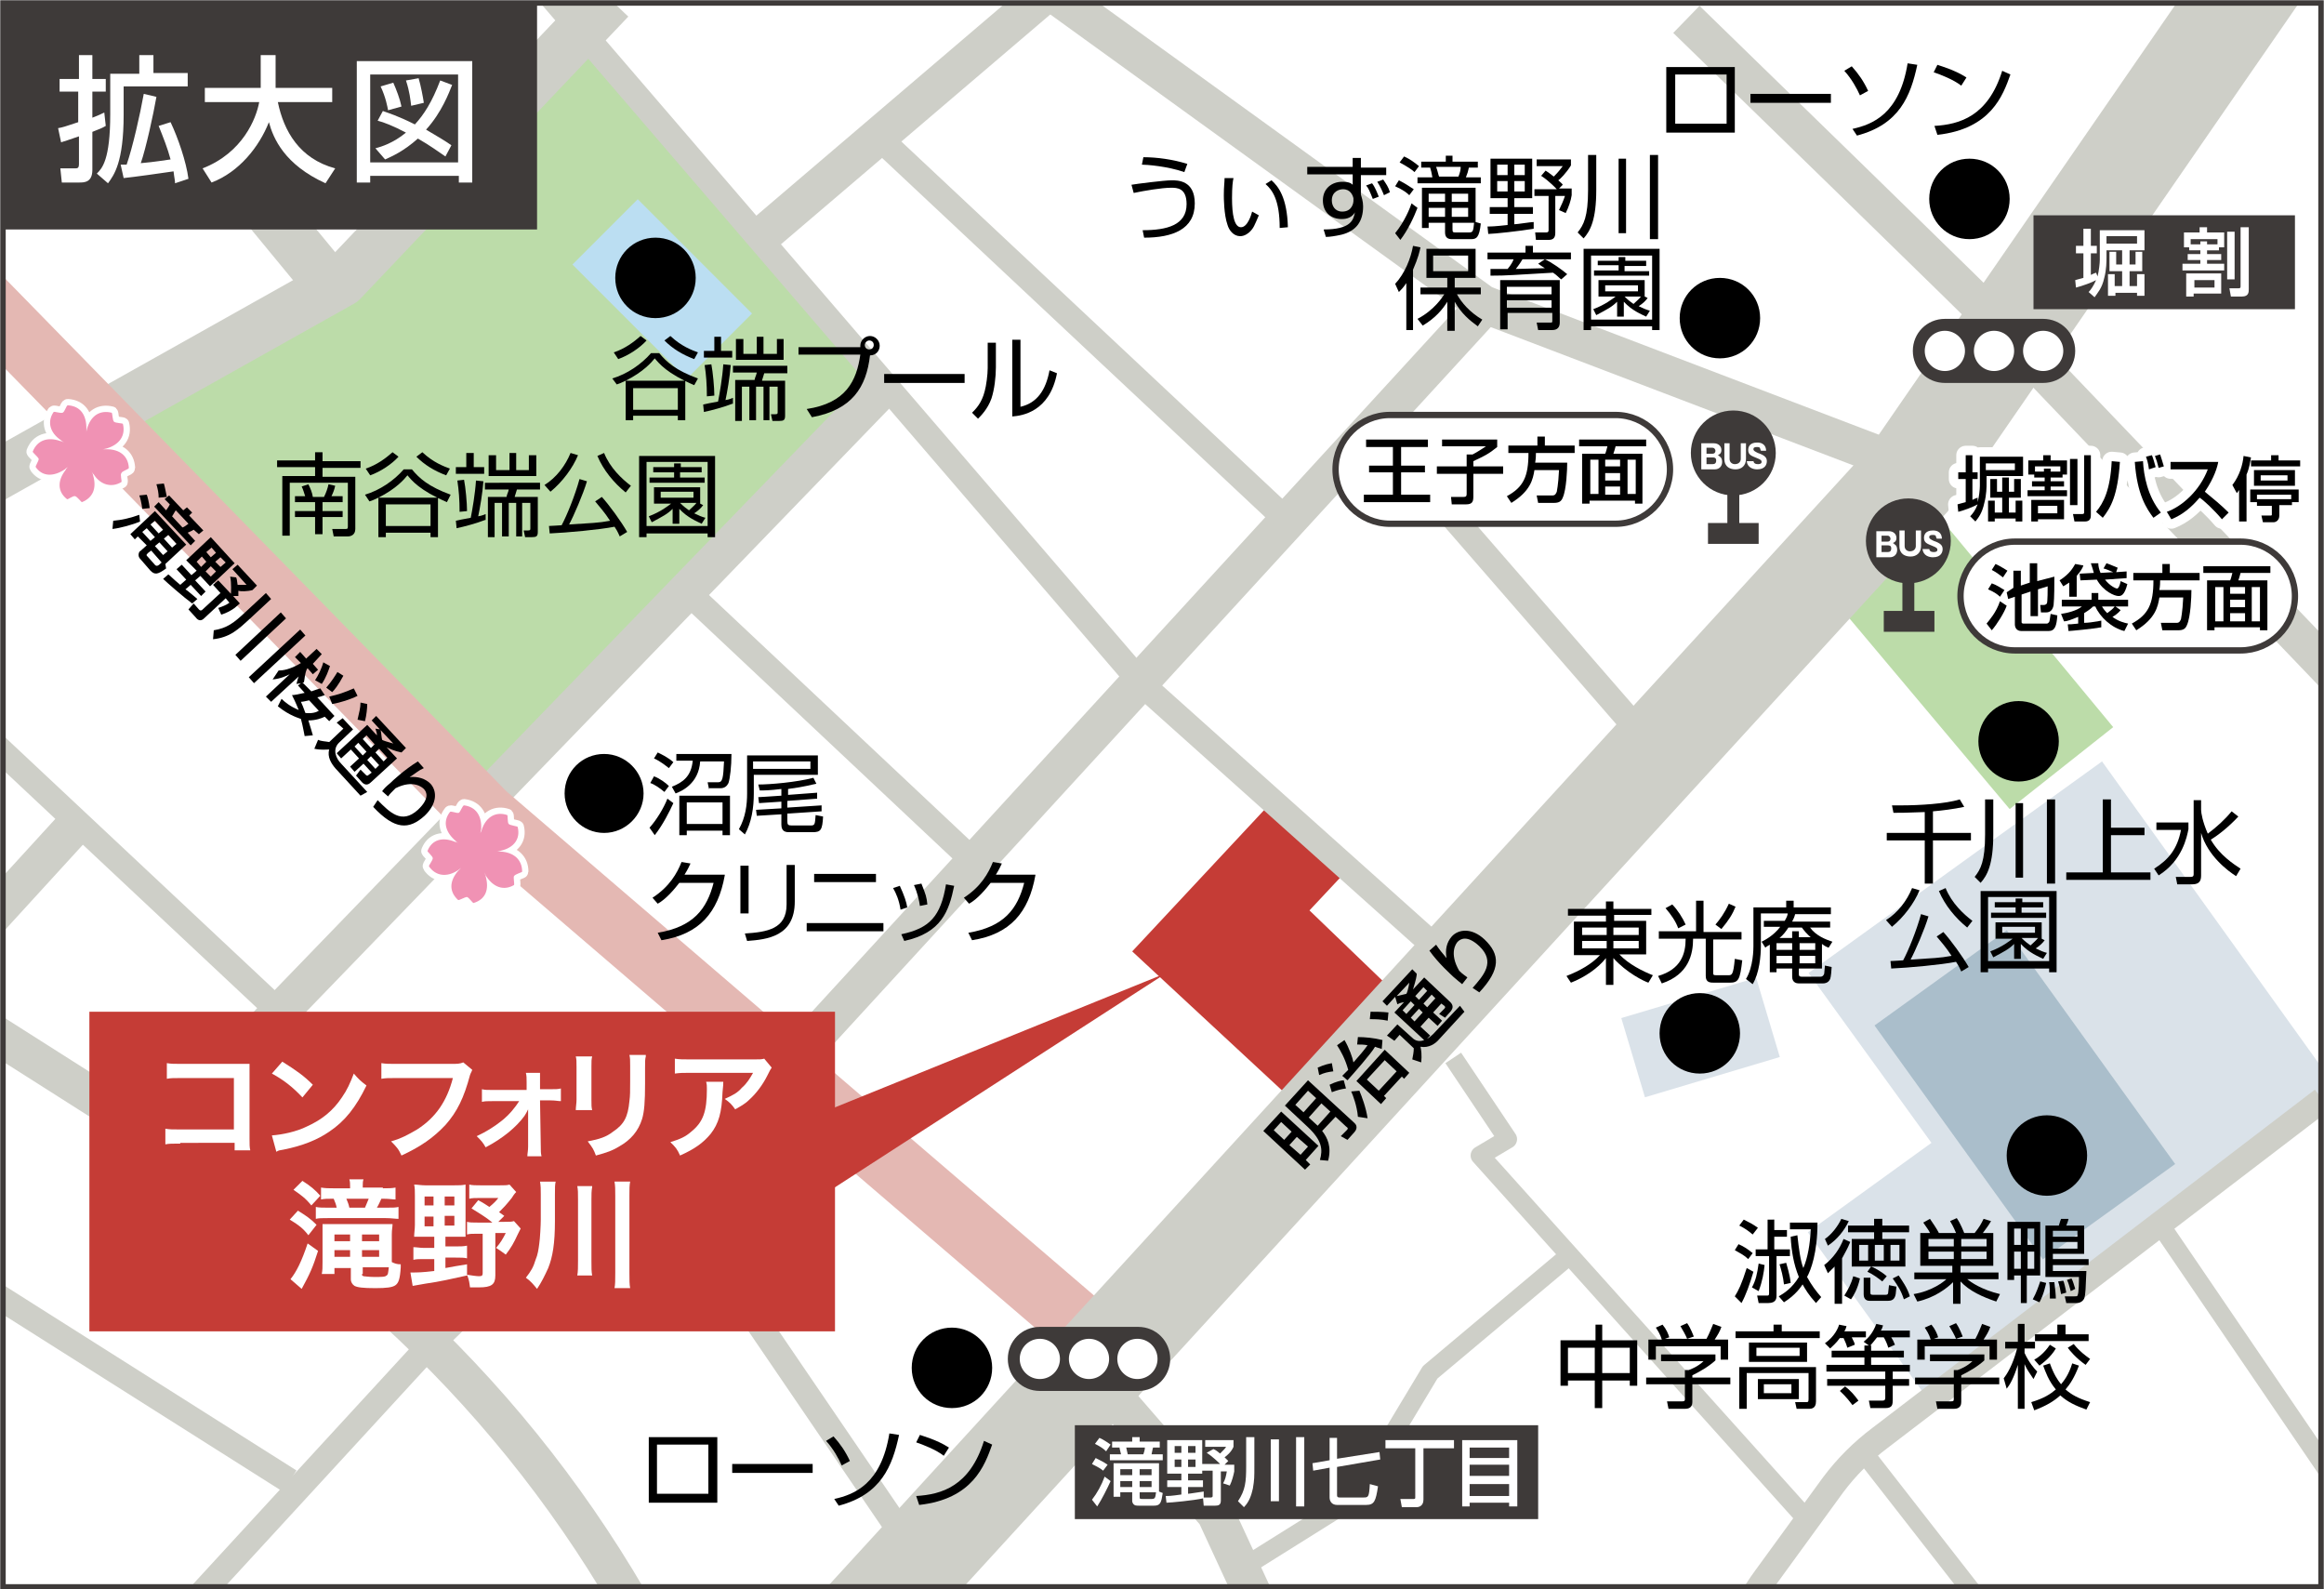 <?xml version="1.0" encoding="utf-8"?>
<!-- Generator: Adobe Illustrator 22.1.0, SVG Export Plug-In . SVG Version: 6.00 Build 0)  -->
<svg version="1.1" id="レイヤー_1" xmlns="http://www.w3.org/2000/svg" xmlns:xlink="http://www.w3.org/1999/xlink" x="0px"
	 y="0px" width="312px" height="213.3px" viewBox="0 0 312 213.3" style="enable-background:new 0 0 312 213.3;"
	 xml:space="preserve">
<style type="text/css">
	.st0{clip-path:url(#SVGID_2_);fill:#FFFFFF;}
	.st1{clip-path:url(#SVGID_2_);}
	.st2{fill:#BCDCA9;}
	.st3{fill:#DAE2E9;}
	.st4{fill:#BBDEF2;}
	.st5{opacity:0.49;fill:#789AAB;}
	.st6{fill:#C53C36;}
	.st7{fill:none;stroke:#CECFC8;stroke-width:5.068;stroke-linejoin:round;stroke-miterlimit:10;}
	.st8{fill:none;stroke:#CECFC8;stroke-width:3.378;stroke-linejoin:round;stroke-miterlimit:10;}
	.st9{fill:none;stroke:#CECFC8;stroke-width:2.534;stroke-linejoin:round;stroke-miterlimit:10;}
	.st10{fill:none;stroke:#CECFC8;stroke-width:6.757;stroke-linejoin:round;stroke-miterlimit:10;}
	.st11{fill:none;stroke:#E4B8B3;stroke-width:8.446;stroke-miterlimit:10;}
	.st12{fill:none;stroke:#CECFC8;stroke-width:13.514;stroke-linejoin:round;stroke-miterlimit:10;}
	.st13{fill:#3E3A39;}
	.st14{fill:#FFFFFF;}
	.st15{fill:none;stroke:#FFFFFF;stroke-width:1.689;stroke-linejoin:round;stroke-miterlimit:10;}
	.st16{fill:#F092B4;}
	.st17{fill:#FFFFFF;stroke:#3E3A39;stroke-width:0.845;stroke-miterlimit:10;}
	.st18{fill:none;stroke:#FFFFFF;stroke-width:2.534;stroke-linecap:round;stroke-linejoin:round;stroke-miterlimit:10;}
</style>
<g>
	<g>
		<defs>
			<rect id="SVGID_1_" x="0.4" y="0.4" width="311.2" height="212.6"/>
		</defs>
		<clipPath id="SVGID_2_">
			<use xlink:href="#SVGID_1_"  style="overflow:visible;"/>
		</clipPath>
		<rect x="-50.3" y="-24.1" class="st0" width="389.3" height="275.2"/>
		<g class="st1">
			<polygon class="st2" points="16.8,56.5 64.2,105.9 118.9,52.3 78.9,5.5 46.5,39.7 			"/>
			<polygon class="st2" points="248.2,82.9 260.6,69.7 283.7,97.6 269.8,108.6 			"/>
			
				<rect x="218.9" y="133.8" transform="matrix(0.958 -0.286 0.286 0.958 -30.311 71.075)" class="st3" width="18.9" height="11.1"/>
			
				<rect x="82.7" y="28" transform="matrix(0.707 -0.707 0.707 0.707 -1.412 74.181)" class="st4" width="12.4" height="21.7"/>
			<polygon class="st3" points="314,146.5 282.2,102.2 242.8,130.6 259.3,153.4 242.7,165.4 258.1,186.8 313.6,145.5 314,146.5 			
				"/>
			
				<rect x="252.5" y="135.8" transform="matrix(-0.584 -0.811 0.811 -0.584 311.582 453.115)" class="st5" width="38.7" height="21.9"/>
			<polygon class="st6" points="170.3,108.1 152,127.7 172.8,147 186.4,132.4 175.8,122.2 180.2,117.5 			"/>
		</g>
		<g class="st1">
			<polyline class="st7" points="139.6,-2.2 199.1,40.8 254.7,62 			"/>
			<line class="st7" x1="107.3" y1="141.4" x2="200.1" y2="40.2"/>
			<polyline class="st8" points="66.6,-9.1 153.7,92.2 192.8,127.2 			"/>
			<line class="st7" x1="19.7" y1="154.3" x2="118.7" y2="51.9"/>
			<path class="st7" d="M-29.7,120.4c0.5,0.3,31.9,20.2,60,38.1c28.6,18.2,50.9,44.7,63.9,76l4.4,10.6"/>
			<polyline class="st7" points="150.1,188.1 163.2,203.2 178.6,236.5 			"/>
			<line class="st8" x1="184.7" y1="57.5" x2="220" y2="98.1"/>
			<line class="st8" x1="117.9" y1="18.4" x2="172.2" y2="69.3"/>
			<line class="st8" x1="91.9" y1="79.1" x2="130.2" y2="115.1"/>
			<polyline class="st8" points="15,227 57.2,181.1 98.6,140.6 			"/>
			<line class="st8" x1="-42.7" y1="60.6" x2="39" y2="137.2"/>
			<line class="st8" x1="85.5" y1="153.7" x2="120.4" y2="204.9"/>
			<path class="st8" d="M311.8,147.6L252.4,193c-2.4,1.8-4.5,3.9-6.3,6.3l-9.1,12.5c-3.1,4.2-5,9.3-5.4,14.5l-1,11.6"/>
			<polyline class="st9" points="195.1,142 202.4,152.9 198.7,155.1 242.9,204.3 			"/>
			<polyline class="st9" points="168,209.7 181.9,201 192,184.2 210.7,168.5 			"/>
			<polyline class="st10" points="-45.3,102.5 -23.6,76.8 45.9,37.8 81.9,-0.1 			"/>
			<path class="st7" d="M226.4,2.6c0,0,42.9,41.7,43.1,42.1c0.3,0.4,44.3,46.3,44.3,46.3"/>
			<line class="st9" x1="250.6" y1="195.5" x2="280.4" y2="233.7"/>
			<line class="st9" x1="290.7" y1="165.4" x2="312.5" y2="197.4"/>
			<line class="st7" x1="102.8" y1="31.2" x2="148.4" y2="-7.7"/>
			<line class="st7" x1="10.6" y1="110.2" x2="-9.6" y2="132.3"/>
			<line class="st8" x1="-6.3" y1="170.2" x2="38.9" y2="198.8"/>
			<path class="st8" d="M-6.3,136.7c0,1.1-2.2,36.4-2.2,36.4l-9.6,36.4"/>
			<polyline class="st8" points="-41.3,224.2 -26.6,206.5 -13.3,213.9 14.2,227.9 24.5,240 			"/>
			<line class="st10" x1="15.7" y1="3.6" x2="43.3" y2="37.1"/>
			<polyline class="st11" points="-32.1,9.9 65.1,109.3 145.3,178.1 			"/>
			<path class="st12" d="M304.1-4.9c-0.6,0.8-47.7,69.1-47.7,69.1L86.9,249.4"/>
		</g>
		<g class="st1">
			<path d="M43.3,60.8v1.1h5.1v0.9h-5.1V64h4.4v7c0,0.8-0.6,1-1,1h-1.9l-0.2-1l1.8,0c0.2,0,0.3,0,0.3-0.3v-5.9h-7.8v7.1h-1v-8h4.4
				v-1.2h-5.1v-0.9h5.1v-1.1H43.3z M41,66.7c-0.2-0.6-0.3-1-0.5-1.4l0.9-0.3c0.3,0.6,0.5,1.1,0.6,1.7h1.5c0.3-0.6,0.5-1.2,0.6-1.7
				l0.9,0.2c-0.1,0.5-0.3,1-0.5,1.4H46v0.8h-2.7v1.2H46v0.8h-2.7v2.3h-1v-2.3h-2.7v-0.8h2.7v-1.2h-2.7v-0.8H41z"/>
			<path d="M49,66.4c2-0.6,3.9-1.9,5.2-3.4h1.1c1,1.2,2.2,2.3,5.2,3.4L60,67.4c-3.7-1.6-4.7-2.9-5.3-3.6c-0.4,0.5-1.5,1.8-3.9,3h8
				v5.3h-1v-0.6h-6v0.6h-1v-5.3c-0.6,0.3-0.9,0.4-1.2,0.5L49,66.4z M49.1,62.9c1.5-0.5,2.7-1.4,3.6-2.2l0.8,0.6
				c-0.9,1-2.4,2-3.8,2.5L49.1,62.9z M57.8,67.7h-6v2.9h6V67.7z M56.7,60.7c1.5,1.4,2.9,1.9,3.7,2.2l-0.5,0.9
				c-1.6-0.6-2.9-1.4-4-2.5L56.7,60.7z"/>
			<path d="M65.1,69.8c-1,0.4-2.8,0.9-3.8,1.1l-0.1-1c0.4-0.1,0.9-0.2,2-0.4c0.2-1,0.6-3.3,0.7-5l1,0.1c-0.1,1.5-0.5,3.8-0.7,4.7
				c0.6-0.1,0.7-0.2,1-0.3V69.8z M63.6,60.8v1.9H65v0.9h-3.8v-0.9h1.4v-1.9H63.6z M61.7,68.7c0-1.6-0.1-2.9-0.3-4.2l0.9-0.1
				c0.2,1,0.4,3.1,0.4,4.2L61.7,68.7z M72.5,64.8v0.9h-3.1c-0.1,0.4-0.3,0.9-0.3,1h3.1v4.7c0,0.6-0.2,0.7-0.8,0.7h-0.9l-0.2-0.9
				l0.6,0c0.3,0,0.3-0.1,0.3-0.3v-3.4h-1.1V72h-0.8v-4.5h-1V72h-0.9v-4.5h-1v4.6h-0.9v-5.4H68c0.1-0.5,0.2-0.5,0.3-1h-3.2v-0.9H72.5
				z M66.6,61.1v2h1.8v-2.3h0.9v2.3H71v-2H72v2.8h-6.4v-2.8H66.6z"/>
			<path d="M73.1,65.1c1.6-1,2.8-2.6,3.5-4.3l1,0.3c-0.7,1.7-2.1,3.6-3.7,4.9L73.1,65.1z M78.8,64.6c-0.5,1.7-1.8,4.7-2.4,5.8
				c3-0.2,3.9-0.2,5.5-0.5c-0.7-1.1-1.5-2-2-2.6l0.9-0.6c1,1.1,2.6,3.3,3.4,4.7l-1,0.6c-0.3-0.7-0.5-1-0.7-1.3
				c-2,0.4-6.4,0.8-8.7,0.9l-0.1-1c0.4,0,1.5-0.1,1.7-0.1c0.7-1.3,1.8-4,2.4-6.2L78.8,64.6z M81.1,60.8c0.8,2,2.4,3.5,3.6,4.4
				l-0.7,0.9c-1.6-1.3-3-3-3.8-4.9L81.1,60.8z"/>
			<path d="M96,72.1h-1v-0.5h-8.2v0.5h-1V61.2H96V72.1z M95,62h-8.2v8.6H95V62z M94.4,67.8c-0.3,0.4-0.6,0.7-1.2,1.1
				c0.6,0.3,1.1,0.5,1.5,0.6l-0.5,0.8c-0.6-0.3-1.9-0.8-3-2v2h-0.9v-2c-0.7,0.7-1.3,1-2.8,1.8l-0.4-0.8c1.6-0.6,2.6-1.4,3-1.7h-2.3
				v-2.2H94v2.2h0L94.4,67.8z M94.1,63.4h-2.8v0.7h3.3v0.7h-7.4v-0.7h3.3v-0.7h-2.8v-0.7h2.8v-0.5h0.9v0.5h2.8V63.4z M93.1,66h-4.4
				v0.8h4.4V66z M91.3,67.5c0.5,0.5,0.9,0.8,1.2,1c0.3-0.3,0.8-0.7,1-1H91.3z"/>
		</g>
		<g class="st1">
			<path d="M93.4,37.3c0,3-2.4,5.4-5.4,5.4c-3,0-5.4-2.4-5.4-5.4c0-3,2.4-5.4,5.4-5.4C91,31.9,93.4,34.3,93.4,37.3z"/>
			<path d="M82.2,50.8c2-0.6,3.9-1.9,5.2-3.4h1.1c1,1.2,2.2,2.3,5.2,3.4l-0.5,0.9c-3.7-1.6-4.7-2.9-5.3-3.6c-0.4,0.5-1.5,1.8-3.9,3
				h8v5.3h-1v-0.6h-6v0.6h-1v-5.3c-0.6,0.3-0.9,0.4-1.2,0.5L82.2,50.8z M82.4,47.3c1.5-0.5,2.7-1.4,3.6-2.2l0.8,0.6
				c-0.9,1-2.4,2-3.8,2.5L82.4,47.3z M91,52.1h-6V55h6V52.1z M90,45.1c1.5,1.4,2.9,1.9,3.7,2.2l-0.5,0.9c-1.6-0.6-2.9-1.4-4-2.5
				L90,45.1z"/>
			<path d="M98.3,54.2c-1,0.4-2.8,0.9-3.8,1.1l-0.1-1c0.4-0.1,0.9-0.2,2-0.4c0.2-1,0.6-3.3,0.7-5l1,0.1c-0.1,1.5-0.5,3.8-0.7,4.7
				c0.6-0.1,0.7-0.2,1-0.3V54.2z M96.8,45.2v1.9h1.5v0.9h-3.8v-0.9h1.4v-1.9H96.8z M94.9,53.2c0-1.6-0.1-2.9-0.3-4.2l0.9-0.1
				c0.2,1,0.4,3.1,0.4,4.2L94.9,53.2z M105.7,49.2v0.9h-3.1c-0.1,0.4-0.3,0.9-0.3,1h3.1v4.7c0,0.6-0.2,0.7-0.8,0.7h-0.9l-0.2-0.9
				l0.6,0c0.3,0,0.3-0.1,0.3-0.3v-3.4h-1.1v4.5h-0.8v-4.5h-1v4.5h-0.9v-4.5h-1v4.6h-0.9V51h2.6c0.1-0.5,0.2-0.5,0.3-1h-3.2v-0.9
				H105.7z M99.8,45.5v2h1.8v-2.3h0.9v2.3h1.8v-2h0.9v2.8h-6.4v-2.8H99.8z"/>
			<path d="M108.3,54.9c5.3-0.8,6.7-3.8,7.2-7.3h-8.3v-1h8.3c0-0.1,0-0.1,0-0.2c0-0.7,0.6-1.3,1.3-1.3c0.7,0,1.3,0.6,1.3,1.3
				c0,0.7-0.5,1.3-1.3,1.3c-0.5,4.3-2.4,7.3-7.8,8.3L108.3,54.9z M116.1,46.3c0,0.4,0.3,0.6,0.6,0.6c0.4,0,0.6-0.3,0.6-0.6
				c0-0.4-0.3-0.6-0.6-0.6C116.4,45.7,116.1,46,116.1,46.3z"/>
			<path d="M129.5,50.2v1.2h-10.8v-1.2H129.5z"/>
			<path d="M133.7,49.3c0,1.3-0.2,3-0.6,4.2c-0.5,1.4-1.4,2.3-1.8,2.7l-0.8-0.8c0.5-0.5,1.3-1.3,1.7-2.9c0.2-0.7,0.4-2.2,0.4-3.1V46
				h1.1V49.3z M137,54.6c2.2-0.5,3.4-2.2,3.9-4.9l1,0.4c-1,5.2-4.7,5.7-6,5.8V45.6h1.1V54.6z"/>
		</g>
		<g class="st1">
			<path d="M276.4,99.5c0,3-2.4,5.4-5.4,5.4c-3,0-5.4-2.4-5.4-5.4c0-3,2.4-5.4,5.4-5.4C274,94.1,276.4,96.5,276.4,99.5z"/>
			<path d="M259.5,111.8h5.1v1h-5.1v5.8h-1.1v-5.8h-5.1v-1h5.1V109c-2.4,0.1-3.4,0.1-4.2,0.1l-0.2-1c0.3,0,0.7,0,1.3,0
				c2.3,0,5.9-0.2,7.8-0.8l0.6,1c-1.4,0.3-3,0.5-4.2,0.6V111.8z"/>
			<path d="M267.6,107.3v4.7c0,4-0.8,5.5-1.7,6.5l-0.8-0.8c0.8-1,1.4-2.1,1.4-5.7v-4.7H267.6z M271.6,107.8v10h-1v-10H271.6z
				 M275.9,107.3v11.3h-1.1v-11.3H275.9z"/>
			<path d="M283.4,111.1h4.5v1h-4.5v5h5.3v1h-11.3v-1h4.9v-9.8h1.1V111.1z"/>
			<path d="M293.8,110.4v0.9c-0.2,1-0.8,4.2-4,6.2l-0.6-0.9c1.9-1.2,3.1-2.6,3.6-5.2h-3.3v-1H293.8z M300.2,117.6
				c-1.1-0.7-3.8-2.7-4.7-5.8v5.7c0,0.7-0.2,1.2-1.2,1.2h-2l-0.2-1h2c0.4,0,0.4-0.2,0.4-0.4v-9.9h1v1.3c0,0.4,0.2,1.6,0.9,3.2
				c1.2-0.9,2.3-1.9,3.2-3l0.9,0.7c-1.3,1.4-2.7,2.5-3.7,3.1c1.2,2.1,3.1,3.3,4,3.9L300.2,117.6z"/>
			<path d="M253.2,123.5c1.6-1,2.8-2.6,3.5-4.3l1,0.3c-0.7,1.7-2.1,3.6-3.7,4.9L253.2,123.5z M258.9,123c-0.5,1.7-1.8,4.7-2.4,5.8
				c3-0.2,3.9-0.2,5.5-0.5c-0.7-1.1-1.5-2-2-2.6l0.9-0.6c1,1.1,2.6,3.3,3.4,4.7l-1,0.6c-0.3-0.7-0.5-1-0.7-1.3
				c-2,0.4-6.4,0.8-8.7,0.9l-0.1-1c0.4,0,1.5-0.1,1.7-0.1c0.7-1.3,1.8-4,2.4-6.2L258.9,123z M261.2,119.2c0.8,2,2.4,3.5,3.6,4.4
				l-0.7,0.9c-1.6-1.3-3-3-3.8-4.9L261.2,119.2z"/>
			<path d="M276.1,130.5h-1v-0.5h-8.2v0.5h-1v-10.9h10.2V130.5z M275.1,120.4h-8.2v8.6h8.2V120.4z M274.5,126.2
				c-0.3,0.4-0.6,0.7-1.2,1.1c0.6,0.3,1.1,0.5,1.5,0.6l-0.5,0.8c-0.6-0.3-1.9-0.8-3-2v2h-0.9v-2c-0.7,0.7-1.3,1-2.8,1.8l-0.4-0.8
				c1.6-0.6,2.6-1.4,3-1.7h-2.3v-2.2h6.2v2.2h0L274.5,126.2z M274.2,121.8h-2.8v0.7h3.3v0.7h-7.4v-0.7h3.3v-0.7h-2.8v-0.7h2.8v-0.5
				h0.9v0.5h2.8V121.8z M273.2,124.4h-4.4v0.8h4.4V124.4z M271.4,125.9c0.5,0.5,0.9,0.8,1.2,1c0.3-0.3,0.8-0.7,1-1H271.4z"/>
		</g>
		<g class="st1">
			<path d="M221.8,122.8h-5.1v0.8h4.3v4.5h-3.6c1.2,1.3,3.2,2.3,4.5,2.8l-0.6,1c-0.6-0.2-2.9-1.3-4.7-3.3v3.6h-1v-3.6
				c-1.1,1.4-2.9,2.6-4.7,3.3l-0.6-0.9c1.8-0.7,3.4-1.6,4.5-2.8h-3.5v-4.5h4.3v-0.8h-5.1v-0.9h5.1v-1h1v1h5.1V122.8z M212.4,124.5v1
				h3.3v-1H212.4z M212.4,126.3v1h3.3v-1H212.4z M220,124.5h-3.4v1h3.4V124.5z M220,126.3h-3.4v1h3.4V126.3z"/>
			<path d="M227.7,125.1v-4.2h1v4.2h5.1v1H230v4.5c0,0.2,0,0.3,0.4,0.3h1.6c0.5,0,0.7,0,0.9-2.2l1,0.2c-0.3,2.6-0.5,3-1.7,3h-2
				c-0.6,0-1.2,0-1.2-0.9v-5h-1.7c0,2.1-0.6,4.8-4.2,6l-0.5-1c3.1-0.9,3.7-3,3.7-5h-3.6v-1H227.7z M224.5,121.4
				c0.7,0.7,1.4,1.8,1.8,2.7l-1,0.5c-0.3-0.9-1-1.9-1.7-2.7L224.5,121.4z M233,121.7c-0.4,1-0.9,1.8-1.9,3l-0.8-0.6
				c0.6-0.7,1.2-1.5,1.8-2.8L233,121.7z"/>
			<path d="M244.6,130h-3.1v0.8c0,0.2,0.1,0.3,0.4,0.3h2.5c0.2,0,0.4-0.1,0.5-0.4c0-0.2,0.1-0.9,0.1-1.1l0.9,0.2
				c0,0.3-0.1,1.4-0.2,1.6c-0.1,0.2-0.3,0.6-1,0.6h-3.2c-0.3,0-0.9-0.1-0.9-0.9V130h-2.1v0.5h-0.9v-3.7c-0.3,0.2-0.4,0.2-0.6,0.4
				l-0.5-0.8c0.4-0.2,1.6-0.8,2.5-2h-2.2v-0.8h2.8c0.3-0.5,0.4-0.8,0.4-1h-3.6v4.4c0,1.3-0.2,3.6-1.1,5.1l-0.9-0.7
				c1-1.6,1-4.1,1-4.4v-5.2h4.4v-0.9h1v0.9h5v0.9H241c-0.1,0.4-0.2,0.6-0.4,1h5.1v0.8H243c0.8,1.1,2.1,1.6,3,1.9l-0.5,0.8
				c-0.3-0.1-0.5-0.2-0.9-0.5V130z M240.6,126.6h-2.1v0.9h2.1V126.6z M240.6,128.3h-2.1v1h2.1V128.3z M243.2,125.9
				c-0.7-0.6-1-1-1.3-1.4h-1.8c-0.4,0.6-0.7,1-1.2,1.4h1.7V125h0.9v0.8H243.2z M243.7,126.6h-2.1v0.9h2.1V126.6z M243.7,128.3h-2.1
				v1h2.1V128.3z"/>
			<path d="M233.6,138.7c0,3-2.4,5.4-5.4,5.4c-3,0-5.4-2.4-5.4-5.4c0-3,2.4-5.4,5.4-5.4C231.2,133.3,233.6,135.7,233.6,138.7z"/>
		</g>
		<g class="st1">
			<path d="M280.2,155.1c0,3-2.4,5.4-5.4,5.4c-3,0-5.4-2.4-5.4-5.4c0-3,2.4-5.4,5.4-5.4C277.8,149.7,280.2,152.1,280.2,155.1z"/>
			<path d="M232.9,174c0.5-0.8,0.9-1.6,1.6-3.8l0.9,0.5c-0.5,1.7-1,3.1-1.6,4.2L232.9,174z M234.7,169c-0.5-0.5-1.1-0.8-1.8-1.2
				l0.5-0.8c0.7,0.3,1.3,0.7,1.9,1.2L234.7,169z M235.3,165.7c-0.6-0.5-1-0.8-1.8-1.2l0.6-0.8c0.8,0.4,1.2,0.6,1.9,1.1L235.3,165.7z
				 M235.2,172.8c0.5-0.9,0.7-1.8,0.9-3.2l0.8,0.2c-0.1,1-0.3,2.2-0.8,3.5L235.2,172.8z M238.2,163.6v1.5h1.7v0.9h-1.7v1.7h2.1v0.9
				h-1.8v5.3c0,0.3,0,1-1.1,1h-1.3l-0.2-1l1.3,0c0.2,0,0.3,0,0.3-0.3v-5h-1.8v-0.9h1.6v-4H238.2z M238.8,174
				c0.7-0.4,1.8-1.1,2.7-2.6c-0.7-1.7-1-3.5-1.1-5.4l0.9-0.2c0.2,1.8,0.4,3.4,0.8,4.4c0.6-1.4,0.9-3.2,1-5.2h-2.8v-0.9h3.7
				c0,4.1-0.9,6.4-1.4,7.3c0.6,1.1,1.2,1.9,1.9,2.7l-0.7,0.8c-1-1.1-1.4-1.8-1.8-2.5c-0.2,0.3-0.9,1.4-2.5,2.4L238.8,174z
				 M239.5,172.4c-0.1-1-0.4-2.1-0.6-2.7l0.9-0.2c0.1,0.4,0.5,1.6,0.6,2.7L239.5,172.4z"/>
			<path d="M244.9,169.8c1.2-0.9,2.1-2.2,2.6-3.5l0.9,0.4c-0.4,1-0.8,1.6-1.1,2.2v6.1h-1V170c-0.4,0.4-0.7,0.7-0.9,0.9L244.9,169.8z
				 M248.2,163.9c-0.6,1.3-1.6,2.5-2.8,3.3l-0.4-0.9c0.9-0.6,1.8-1.8,2.2-2.7L248.2,163.9z M247.6,173.9c0.5-0.8,0.9-1.5,1.2-2.6
				l0.9,0.3c-0.3,1.4-0.9,2.4-1.2,2.8L247.6,173.9z M252.7,163.6v0.9h3.6v0.9h-3.6v0.9h3.1v3.7h-7.2v-3.7h3v-0.9h-3.5v-0.9h3.5v-0.9
				H252.7z M250.8,167.1h-1.2v2.1h1.2V167.1z M251.1,171.6v1.8c0,0.3,0,0.4,0.4,0.4h1.6c0.3,0,0.4-0.1,0.4-0.4l0.1-0.9l1,0.2l-0.1,1
				c-0.1,0.5-0.3,0.9-1,0.9H251c-0.6,0-0.8-0.4-0.8-0.9v-2.2H251.1z M251.2,170c0.3,0.1,1.3,0.6,2.1,1.3l-0.6,0.7
				c-0.5-0.4-1.3-1-2-1.3L251.2,170z M252.9,167.1h-1.2v2.1h1.2V167.1z M255,167.1h-1.2v2.1h1.2V167.1z M255.6,174.4
				c-0.4-1.2-0.8-1.8-1.5-2.8l0.8-0.4c0.4,0.6,1.2,1.7,1.5,2.8L255.6,174.4z"/>
			<path d="M262.6,165.5c-0.1-0.2-0.3-0.8-0.8-1.6l0.9-0.4c0.6,0.9,0.9,1.8,1,2h1.4c0.7-0.9,0.8-1.1,1.2-1.9l1,0.3
				c-0.4,0.7-0.6,0.9-1.1,1.6h1.4v4.4h-4.4v0.9h5.1v0.9h-4.2c0.5,0.4,1.9,1.4,4.4,2l-0.5,1c-1.8-0.6-3.6-1.4-4.8-2.7v3h-1v-2.9
				c-0.8,0.8-2.5,2.1-4.8,2.6l-0.5-1c2.5-0.4,4.1-1.7,4.4-2h-4.3v-0.9h5.1v-0.9h-4.3v-4.4h1.3c-0.1-0.3-0.5-0.8-0.9-1.4l0.9-0.5
				c0.4,0.6,0.9,1.3,1.2,1.9H262.6z M262.3,166.3h-3.4v1h3.4V166.3z M262.3,168h-3.4v1h3.4V168z M266.7,166.3h-3.4v1h3.4V166.3z
				 M266.7,168h-3.4v1h3.4V168z"/>
			<path d="M271.3,174.9v-3.7h-0.9v0.6h-0.9v-7.8h4.4v7.2h-1.8v3.7H271.3z M271.3,164.9h-0.9v2.2h0.9V164.9z M271.3,168h-0.9v2.3
				h0.9V168z M273.1,164.9h-0.9v2.2h0.9V164.9z M273.1,168h-0.9v2.3h0.9V168z M272.9,174.4c0.5-0.9,0.8-1.8,1-2.4l0.8,0.2
				c-0.1,0.4-0.3,1.5-0.9,2.6L272.9,174.4z M279.8,164.5v3.8h-4.2v0.7h4.8v0.8h-4.8v0.8h4.5c-0.1,2.2-0.1,3.2-0.3,3.7
				c-0.2,0.4-0.6,0.6-1,0.6h-1.4l-0.2-0.9l1.3,0c0.2,0,0.4,0,0.4-0.1c0.2-0.3,0.2-2,0.2-2.5h-4.5v-6.9h1.8c0.2-0.6,0.2-0.7,0.3-0.9
				l1,0c0,0.1-0.2,0.7-0.3,0.9H279.8z M275.2,174.3c0-0.9,0-1.8-0.1-2.2l0.7,0c0.1,0.7,0.2,1.8,0.2,2.2L275.2,174.3z M278.9,165.2
				h-3.3v0.8h3.3V165.2z M278.9,166.7h-3.3v0.9h3.3V166.7z M276.7,173.7c-0.1-0.6-0.2-1.1-0.4-1.7l0.7-0.1c0.1,0.2,0.3,1,0.4,1.6
				L276.7,173.7z M278,173.3c-0.2-0.7-0.3-1.1-0.5-1.5l0.6-0.2c0.2,0.3,0.4,1.1,0.5,1.4L278,173.3z"/>
			<path d="M215.1,177.8v2.1h4.7v6.1h-1v-0.7h-3.7v3.7h-1v-3.7h-3.6v0.7h-1v-6.1h4.7v-2.1H215.1z M214.1,180.9h-3.6v3.4h3.6V180.9z
				 M218.8,180.9h-3.7v3.4h3.7V180.9z"/>
			<path d="M230.3,182.6c-1,0.9-2.1,1.5-3.1,2v0.3h5.1v0.9h-5.1v2.4c0,0.8-0.6,0.9-1,0.9H224l-0.2-1l2,0c0.4,0,0.4-0.1,0.4-0.4v-1.9
				H221v-0.9h5.2v-1h0.5c0.3-0.1,1.3-0.5,2-1.2H223v-0.9h7.3V182.6z M229.1,179.7c0.4-0.7,0.8-1.8,0.9-2l1.1,0.4
				c-0.2,0.6-0.5,1.1-0.9,1.7h1.8v2.7h-1v-1.8h-8.7v1.8h-1v-2.7h1.8c-0.2-0.7-0.6-1.3-0.8-1.6l0.9-0.4c0.5,0.6,0.8,1.3,0.9,1.7
				l-0.6,0.2H229.1z M226.5,179.7c-0.2-0.5-0.6-1.2-0.9-1.7l0.9-0.4c0.5,0.7,0.8,1.6,0.9,1.8L226.5,179.7z"/>
			<path d="M239.2,177.8v0.9h5.1v0.9H233v-0.9h5.1v-0.9H239.2z M243.8,188.1c0,0.4-0.1,1-0.9,1h-1.7l-0.2-0.9l1.5,0
				c0.2,0,0.3,0,0.3-0.4v-3.5h-8.3v4.8h-1v-5.6h10.3V188.1z M242.6,182.8h-7.8v-2.6h7.8V182.8z M241.6,180.9h-5.8v1.1h5.8V180.9z
				 M241.5,187.8h-5.5v-2.7h5.5V187.8z M240.5,185.8h-3.7v1.2h3.7V185.8z"/>
			<path d="M250.5,178.6v0.9h-1.9c0.3,0.6,0.4,0.8,0.4,1l-1,0.4c-0.1-0.4-0.3-0.9-0.5-1.3H247c-0.5,0.7-1,1.1-1.3,1.4l-0.7-0.7
				c1.3-0.9,1.8-2.1,1.9-2.5l1,0.2c-0.1,0.3-0.1,0.4-0.3,0.7H250.5z M251.2,180.6v0.7h4.4v0.9h-4.4v1h5.2v0.9h-2.3v1h2.2v0.9h-2.2
				v1.8c0,0.7,0,1.2-1,1.2h-2l-0.2-1l1.8,0c0.3,0,0.4-0.1,0.4-0.4V186h-7.8v-0.9h7.8v-1h-7.9v-0.9h5.1v-1h-4.4v-0.9h4.4v-0.7h0.6
				l-0.7-0.5c0.6-0.5,1.2-1.1,1.7-2.4l0.9,0.2c-0.1,0.3-0.1,0.4-0.3,0.7h3.9v0.9h-2.5c0.2,0.3,0.3,0.5,0.5,1l-0.9,0.4
				c-0.1-0.4-0.4-1.1-0.6-1.4h-0.9c-0.5,0.6-0.7,0.9-0.9,1.1H251.2z M248.7,188.6c-0.9-1.2-1.4-1.6-1.7-1.9l0.7-0.6
				c0.7,0.5,1.3,1.2,1.8,1.9L248.7,188.6z"/>
			<path d="M266.4,182.6c-1,0.9-2.1,1.5-3.1,2v0.3h5.1v0.9h-5.1v2.4c0,0.8-0.6,0.9-1,0.9h-2.2l-0.2-1l2,0c0.4,0,0.4-0.1,0.4-0.4
				v-1.9h-5.2v-0.9h5.2v-1h0.5c0.3-0.1,1.3-0.5,2-1.2h-5.7v-0.9h7.3V182.6z M265.2,179.7c0.4-0.7,0.8-1.8,0.9-2l1.1,0.4
				c-0.2,0.6-0.5,1.1-0.9,1.7h1.8v2.7h-1v-1.8h-8.7v1.8h-1v-2.7h1.8c-0.2-0.7-0.6-1.3-0.8-1.6l0.9-0.4c0.5,0.6,0.8,1.3,0.9,1.7
				l-0.6,0.2H265.2z M262.6,179.7c-0.2-0.5-0.6-1.2-0.9-1.7l0.9-0.4c0.5,0.7,0.8,1.6,0.9,1.8L262.6,179.7z"/>
			<path d="M273,185.1c-0.6-0.9-0.9-1.3-1.2-2v6h-0.9v-5.9c-0.6,1.9-1.1,2.7-1.5,3.2L269,185c0.4-0.5,1.2-1.7,1.8-4h-1.6v-0.9h1.7
				v-2.4h0.9v2.4h1.4v0.9h-1.4v0.6c0.6,1.3,1.3,2.1,1.7,2.5L273,185.1z M272.7,188.2c1.7-0.5,2.6-1.1,3.3-1.7
				c-1-1.2-1.4-2.4-1.7-3.2l0.9-0.3c0.5,1.4,1,2.2,1.5,2.8c0.4-0.5,1-1.2,1.5-2.8l0.9,0.3c-0.6,1.6-1.2,2.5-1.8,3.2
				c0.8,0.7,1.7,1.2,3.3,1.7l-0.5,1c-1.4-0.5-2.5-1-3.5-1.9c-0.9,0.8-1.9,1.4-3.5,2L272.7,188.2z M273.1,182.5
				c0.4-0.2,1.3-0.8,2.1-2l0.8,0.5c-0.7,1.2-1.8,2-2.2,2.3L273.1,182.5z M277.3,177.8v1.3h3.1v0.9h-7.2v-0.9h3v-1.3H277.3z
				 M280,183.2c-1.3-0.9-2.2-2-2.4-2.3l0.8-0.5c0.8,1,1.5,1.5,2.2,2L280,183.2z"/>
		</g>
		<g class="st1">
			<path d="M172,149.2l5,4.6l-1.7,1.9l0.6,0.6l-0.7,0.7l-5.6-5.2L172,149.2z M171,151.7l1.4,1.3l1-1.1l-1.4-1.3L171,151.7z
				 M179.3,149.9l-1.8,1.9c0.7,0.9,1.3,2.1,0.8,4l-1.1-0.1c0.4-1.4,0.3-2.6-1.6-4.4l-3.1-2.9l3.1-3.4l6.2,5.7c0.6,0.5,0.2,1.1,0,1.3
				l-0.9,1l-0.9-0.5l0.8-0.8c0.2-0.2,0.2-0.3-0.1-0.5L179.3,149.9z M173.1,153.7l1.5,1.3l1-1.1l-1.5-1.3L173.1,153.7z M173.9,148.3
				l1.1,1l1.7-1.9l-1.1-1L173.9,148.3z M175.7,150l1.2,1.1l1.7-1.9l-1.2-1.1L175.7,150z"/>
			<path d="M176.9,143.3c0.3-0.1,0.8-0.4,1.9-0.6l0.2,1.1c-0.8,0.1-1.2,0.2-1.9,0.5L176.9,143.3z M178.5,145.6
				c0.8-0.4,1.6-0.6,1.9-0.6l0.3,1.1c-0.7,0.1-1.1,0.2-1.9,0.5L178.5,145.6z M180.2,144.4c0.1-0.1,0.6-0.6,0.8-0.8
				c-0.4-1.5-1.1-2.7-1.5-3.3l1-0.7c0.6,1,1.1,2.4,1.2,3c0.8-0.9,1.4-1.6,1.9-2.3c-0.5-0.1-0.9-0.1-1.4-0.1l0.1-1
				c0.9,0,2.1,0.1,3.3,0.4l-0.1,1.2c-0.2-0.1-0.4-0.1-0.9-0.3c-0.5,0.9-2.8,3.5-3.7,4.5L180.2,144.4z M182.5,146.4
				c0.3,0.7,0.9,2.3,1.1,3.7l-1.3-0.2c-0.1-1.4-0.7-3-0.9-3.4L182.5,146.4z M185.9,140.9l3.3,3.1l-0.7,0.8l-0.3-0.3l-2.4,2.6
				l0.3,0.3l-0.7,0.8l-3.3-3.1L185.9,140.9z M183.5,144.9l1.6,1.5l2.4-2.6l-1.6-1.5L183.5,144.9z"/>
			<path d="M184,135.8c0.7,0,1.5,0,2.4,0.1l-0.1,1.1c-1-0.2-1.6-0.2-2.4-0.2L184,135.8z M187.3,133.8l-1.1,1.2l-0.6-0.6l4-4.3
				l0.6,0.6c0,0.3-0.1,0.8-0.5,2.1l1.5-1.6l3.5,3.3c0.5,0.5,0.3,0.9,0.1,1.2l-0.8,0.9l-0.8-0.5l0.7-0.7c0.2-0.2,0.1-0.3,0-0.4
				l-0.4-0.3l-1.1,1.2l1.2,1.1l-0.6,0.7l-1.2-1.1l-1.1,1.2l1.3,1.2l-0.7,0.7l-4.1-3.8l1.3-1.4c-0.4,0.1-0.5,0.1-0.9,0.3L187.3,133.8
				z M186.2,139l1.4-1.5l2,1.8c0.9,0.9,2.1,0.2,2.8-0.5l3.6-3.8l0.6,0.8l-3.4,3.7c-0.5,0.6-1.4,1.2-2.5,1c0.1,0.4,0.2,1.1,0.1,2.1
				l-1.2-0.4c0.1-0.5,0.2-1,0.2-1.5l-1.9-1.8l-0.7,0.8L186.2,139z M187.5,133.7c0.4-0.1,0.9-0.2,1.3-0.3c0.1-0.1,0.3-0.8,0.4-1.5
				L187.5,133.7z M188.3,135.6l0.5,0.5l1.1-1.2l-0.5-0.5L188.3,135.6z M189.4,136.6l0.5,0.5l1.1-1.2l-0.5-0.5L189.4,136.6z
				 M190,133.7l0.5,0.5l1.1-1.2l-0.5-0.5L190,133.7z M191.1,134.7l0.5,0.5l1.1-1.2l-0.5-0.5L191.1,134.7z"/>
			<path d="M192.8,126.8c0.4,0.6,0.8,1.1,1.4,1.8c-0.2-1.1,0-2.1,0.7-2.9c0.9-1,2.7-1.2,4.4,0.4c2.1,2,2.2,4-0.7,7.1l-0.9-0.6
				c1.5-1.7,3.1-3.5,0.9-5.6c-1.6-1.5-2.5-1-2.9-0.6c-0.2,0.2-1.2,1.5,0.2,3.9c0.6,0.6,0.9,0.7,1.1,0.9l-0.7,0.9
				c-0.4-0.3-0.6-0.5-1.2-1c-0.3-0.3-2-1.8-3.2-3.5L192.8,126.8z"/>
		</g>
		<g class="st1">
			<path class="st13" d="M274.3,51.4h-13.2c-2.4,0-4.3-1.9-4.3-4.3v0c0-2.4,1.9-4.3,4.3-4.3h13.2c2.4,0,4.3,1.9,4.3,4.3v0
				C278.6,49.5,276.7,51.4,274.3,51.4z"/>
			<g>
				<circle class="st14" cx="261.1" cy="47.1" r="2.7"/>
				<circle class="st14" cx="267.7" cy="47.1" r="2.7"/>
				<circle class="st14" cx="274.3" cy="47.1" r="2.7"/>
			</g>
		</g>
		<g class="st1">
			<path class="st13" d="M152.8,186.7h-13.2c-2.4,0-4.3-1.9-4.3-4.3l0,0c0-2.4,1.9-4.3,4.3-4.3h13.2c2.4,0,4.3,1.9,4.3,4.3l0,0
				C157.1,184.8,155.2,186.7,152.8,186.7z"/>
			<g>
				<circle class="st14" cx="139.6" cy="182.4" r="2.7"/>
				<circle class="st14" cx="146.2" cy="182.4" r="2.7"/>
				<circle class="st14" cx="152.7" cy="182.4" r="2.7"/>
			</g>
		</g>
		<g class="st1">
			<rect x="144.3" y="191.3" class="st13" width="62.2" height="12.6"/>
			<g>
				<path class="st14" d="M149.1,198.8c-0.4,0.9-1.2,2.5-1.8,3.4l-0.7-0.9c0.7-0.9,1.3-2,1.7-3.1L149.1,198.8z M147.1,195.7
					c0.1,0.1,0.9,0.4,1.6,0.9l-0.6,0.8c-0.6-0.5-1.4-0.8-1.5-0.9L147.1,195.7z M147.6,193c0.3,0.1,1.1,0.6,1.5,0.9l-0.6,0.9
					c-0.4-0.4-0.9-0.7-1.5-1L147.6,193z M152,192.9h1v0.6h2.7v0.8h-0.9c-0.1,0.3-0.1,0.5-0.2,0.9h1.5v0.8H149v-0.8h1.5
					c-0.1-0.5-0.2-0.7-0.2-0.9h-1v-0.8h2.7V192.9z M156.1,200.4c-0.2,1.3-0.3,1.7-1.2,1.7h-2c-0.1,0-0.5,0-0.6-0.1
					c-0.2-0.1-0.3-0.4-0.3-0.5v-1.2h-1.6v0.6h-0.9v-4.5h6.1v3.8L156.1,200.4z M150.4,197.2v0.8h1.6v-0.8H150.4z M150.4,198.8v0.8
					h1.6v-0.8H150.4z M151.2,194.3c0,0.1,0.2,0.8,0.2,0.9h2.1c0.1-0.3,0.2-0.6,0.2-0.9H151.2z M153,197.2v0.8h1.6v-0.8H153z
					 M153,198.8v0.8h1.6v-0.8H153z M153,200.3v0.5c0,0.4,0,0.4,0.4,0.4h1.2c0.5,0,0.5-0.2,0.6-0.9H153z"/>
				<path class="st14" d="M156.5,200.8c0.4,0,0.7,0,2.1-0.2v-1h-1.9v-0.9h1.9v-0.9h-1.9v-4.5h4.7v4.5h-1.9v0.9h2v0.9h-2v0.9
					c0.2,0,2-0.3,2.1-0.3v0.9c-1.3,0.3-4.5,0.6-5,0.6L156.5,200.8z M157.7,194.1v0.9h0.9v-0.9H157.7z M157.7,195.9v1h0.9v-1H157.7z
					 M159.5,194.1v0.9h1v-0.9H159.5z M159.5,195.9v1h1v-1H159.5z M162.9,194.5c0.2,0.1,0.3,0.1,0.9,0.6c0.5-0.5,0.7-0.7,0.8-0.9
					h-2.8v-0.9h3.8v0.9c-0.3,0.7-0.9,1.2-1.2,1.4c0.3,0.3,0.4,0.4,0.5,0.5l-0.5,0.5h1.3v0.9c-0.1,0.5-0.3,1.3-0.6,1.9l-0.9-0.3
					c0.3-0.5,0.4-1,0.5-1.6h-0.8v3.9c0,0.6-0.3,0.7-0.8,0.7h-1.5l-0.1-1.1h1c0.1,0,0.3,0,0.3-0.2v-3.4h-1.5v-0.9h2.5
					c-0.1-0.1-1-1-1.8-1.5L162.9,194.5z"/>
				<path class="st14" d="M167.3,192.9h1.1v3.9c0,1.5,0,1.8-0.2,3c-0.2,0.9-0.5,1.8-1.2,2.5l-0.8-0.8c1-1.5,1.1-2.6,1.1-4.7V192.9z
					 M170.6,193.2h1.1v8.3h-1.1V193.2z M174,192.9h1.1v9.3H174V192.9z"/>
				<path class="st14" d="M178.5,196v-3h1v2.8l5.7-0.9l0.1,1l-5.8,1v3.8c0,0.3,0.2,0.3,0.4,0.3h3.1c0.7,0,0.8,0,0.9-1.8l1.1,0.3
					c-0.3,2-0.5,2.5-1.6,2.5h-3.9c-0.7,0-1-0.5-1-1v-4l-2.2,0.4l-0.1-1L178.5,196z"/>
				<path class="st14" d="M195.2,193.3v1.1h-4.1v6.9c0,0.9-0.7,1-0.9,1h-2l-0.2-1.1h1.8c0.2,0,0.2-0.1,0.2-0.2v-6.6h-4v-1.1H195.2z"
					/>
				<path class="st14" d="M196.3,193.3h7.4v8.9h-1.1v-0.5h-5.3v0.5h-1V193.3z M202.6,194.3h-5.3v1.4h5.3V194.3z M202.6,196.6h-5.3
					v1.5h5.3V196.6z M197.3,200.8h5.3v-1.6h-5.3V200.8z"/>
			</g>
		</g>
		<g class="st1">
			<path d="M153.4,30.9c3.3,0,5.9-0.7,5.9-3.5c0-2.2-1.3-2.2-2.1-2.2c-1.2,0-3.6,0.4-5,0.7l-0.3-1.1c0.5-0.1,4.4-0.6,5.4-0.6
				c0.8,0,3.1,0,3.1,3.1c0,3.5-3,4.6-6.8,4.6L153.4,30.9z M159,23.1c-2.3-0.8-5.1-1-5.7-1l0.2-1c1.8,0,4,0.3,5.9,0.9L159,23.1z"/>
			<path d="M165.6,23.9c-0.1,0.4-0.2,1.2-0.2,2.7c0,2.2,0.3,3.9,1.2,3.9c0.9,0,1.4-1.7,1.5-2.1l0.9,0.5c-0.6,1.4-0.7,1.7-1.2,2.2
				c-0.2,0.2-0.7,0.6-1.3,0.6c-0.9,0-1.5-0.8-1.7-1.5c-0.5-1.4-0.5-3.7-0.5-4c0-1.2,0.1-1.7,0.1-2.3L165.6,23.9z M171.8,30.6
				c0-3.8-1-5.1-1.9-5.9l0.8-0.5c0.9,0.8,2.1,2.3,2.2,6.3L171.8,30.6z"/>
			<path d="M181.6,21.2h1.1v1.3h3.4v1h-3.4v2.6c0.1,0.4,0.3,0.9,0.3,1.6c0,2-0.9,3.3-2.9,3.8c-0.9,0.2-1.6,0.3-2.1,0.3l-0.3-1
				c3.7,0,4-1.3,4.2-2.3c-0.5,0.9-1.5,0.9-1.8,0.9c-1.3,0-2.5-0.8-2.5-2.5c0-1.6,1.2-2.5,2.6-2.5c0.9,0,1.2,0.2,1.4,0.4l0-1.4h-6.1
				v-1h6.1L181.6,21.2z M181.7,26.6c-0.1-0.4-0.4-1.2-1.4-1.2c-0.5,0-1.5,0.3-1.5,1.5c0,0.7,0.4,1.5,1.4,1.5c1.4,0,1.5-1.3,1.5-1.4
				C181.7,26.9,181.7,26.7,181.7,26.6z M184.3,26.7c-0.4-1-0.6-1.5-0.9-1.8l0.8-0.3c0.4,0.5,0.7,1.3,0.9,1.8L184.3,26.7z
				 M185.8,26.2c-0.2-0.5-0.5-1.2-0.9-1.8l0.8-0.3c0.4,0.6,0.7,1,0.9,1.7L185.8,26.2z"/>
			<path d="M189.2,26.2c-0.3-0.3-0.8-0.7-1.9-1.2l0.5-0.8c1,0.5,1.5,0.9,2,1.2L189.2,26.2z M187.3,31.3c1.3-1.6,2-3.4,2.2-4l0.8,0.6
				c-0.5,1.3-1.3,3-2.3,4.3L187.3,31.3z M189.9,23.1c-0.3-0.3-0.9-0.7-2-1.3l0.6-0.8c0.7,0.3,1.4,0.8,2,1.3L189.9,23.1z M195,20.9
				v0.8h3.4v0.8h-1.2c-0.1,0.5-0.2,0.8-0.4,1.3h2v0.8h-8.5v-0.8h2c-0.1-0.6-0.2-1-0.3-1.3h-1.2v-0.8h3.3v-0.8H195z M198.8,30
				c-0.2,1.9-0.6,2.1-1.3,2.1h-2.6c-0.5,0-0.9-0.2-0.9-0.9v-1.3h-2.2v0.7h-0.9v-5.4h7.2v4.6L198.8,30z M194,26h-2.2v1.1h2.2V26z
				 M194,27.9h-2.2v1.2h2.2V27.9z M195.8,23.7c0.2-0.5,0.3-0.9,0.3-1.3h-3.3c0.2,0.5,0.3,1.1,0.4,1.3H195.8z M197.1,26h-2.2v1.1h2.2
				V26z M197.1,27.9h-2.2v1.2h2.2V27.9z M197.2,31.2c0.5,0,0.6-0.1,0.7-1.3h-2.9v0.9c0,0.4,0.1,0.4,0.5,0.4H197.2z"/>
			<path d="M205.9,30.7c-1.7,0.3-5.4,0.7-6.1,0.7l-0.1-1c0.5,0,0.9,0,2.7-0.2v-1.5H200v-0.9h2.4v-1.2h-2.3v-5.3h5.6v5.3h-2.4v1.2
				h2.5v0.9h-2.5v1.4c0.4,0,2.2-0.3,2.6-0.3L205.9,30.7z M202.4,22.1H201v1.4h1.4V22.1z M202.4,24.3H201v1.4h1.4V24.3z M204.7,22.1
				h-1.4v1.4h1.4V22.1z M204.7,24.3h-1.4v1.4h1.4V24.3z M209.3,25.3h1.7v0.9c-0.1,0.7-0.4,1.6-0.8,2.4l-0.9-0.4
				c0.3-0.6,0.6-1.3,0.8-1.9h-1.3v5c0,0.8-0.5,0.9-0.9,0.9h-1.7l-0.1-1l1.4,0c0.2,0,0.4,0,0.4-0.3v-4.6H206v-0.9h3
				c0,0-1-1.1-2.1-1.8l0.6-0.7c0.3,0.2,0.6,0.4,1.1,0.8c0.6-0.6,0.9-1,1.2-1.4h-3.5v-0.9h4.6v0.8c-0.6,1-1.5,1.9-1.7,2
				c0.3,0.3,0.5,0.4,0.6,0.6L209.3,25.3z"/>
			<path d="M214.3,20.8v4.7c0,4-0.8,5.5-1.7,6.5l-0.8-0.8c0.8-1,1.4-2.1,1.4-5.7v-4.7H214.3z M218.3,21.3v10h-1v-10H218.3z
				 M222.6,20.8v11.3h-1.1V20.8H222.6z"/>
			<path d="M189.8,44.3h-1v-6.3c-0.4,0.6-0.7,0.9-1,1.2l-0.5-1.1c1.3-1.4,2.1-3.4,2.4-5.1l1,0.2c-0.1,0.5-0.3,1.4-1,3V44.3z
				 M190.3,42.8c2.3-1.2,3.4-3,3.6-3.3h-3.2v-0.9h3.6v-1.3h-2.8v-3.9h6.6v3.9h-2.8v1.3h3.5v0.9h-3.2c0.6,1.1,1.7,2.4,3.4,3.4
				l-0.6,0.9c-1.1-0.8-2.2-1.7-3.1-3.3v3.9h-1v-3.9c-0.6,1-1.6,2.2-3.3,3.2L190.3,42.8z M197.1,34.3h-4.7v2.1h4.7V34.3z"/>
			<path d="M207.4,34.8c0.9,0.4,2.3,1.4,3,2l-0.8,0.7c-0.3-0.2-0.5-0.5-1.1-0.9c-5.4,0.3-6,0.4-8.4,0.4l0-0.9c0.4,0,1.5,0,2.3,0
				c0.5-0.6,0.7-1,0.8-1.3h-3.5v-0.9h5.1V33h1v0.9h5.1v0.9h-6.5c-0.1,0.2-0.5,0.8-0.9,1.3c0.5,0,3.2-0.1,3.9-0.1
				c-0.3-0.2-0.5-0.3-0.9-0.6L207.4,34.8z M209.4,43.3c0,0.6-0.3,1-1,1h-1.9l-0.2-1l1.8,0c0.3,0,0.3,0,0.3-0.3v-1h-6v2.2h-1v-6.6h8
				V43.3z M208.3,38.5h-6v1h6V38.5z M208.3,40.3h-6v1h6V40.3z"/>
			<path d="M222.8,44.3h-1v-0.5h-8.2v0.5h-1V33.4h10.2V44.3z M221.8,34.3h-8.2v8.6h8.2V34.3z M221.2,40c-0.3,0.4-0.6,0.7-1.2,1.1
				c0.6,0.3,1.1,0.5,1.5,0.6l-0.5,0.8c-0.6-0.3-1.9-0.8-3-2v2h-0.9v-2c-0.7,0.7-1.3,1-2.8,1.8l-0.4-0.8c1.6-0.6,2.6-1.4,3-1.7h-2.3
				v-2.2h6.2v2.2h0L221.2,40z M220.9,35.7h-2.8v0.7h3.3V37h-7.4v-0.7h3.3v-0.7h-2.8V35h2.8v-0.5h0.9V35h2.8V35.7z M219.9,38.3h-4.4
				v0.8h4.4V38.3z M218.1,39.8c0.5,0.5,0.9,0.8,1.2,1c0.3-0.3,0.8-0.7,1-1H218.1z"/>
		</g>
		<g class="st1">
			<rect x="273" y="28.9" class="st13" width="35.1" height="12.6"/>
			<g>
				<path class="st14" d="M281.6,37.1c0.2-0.8,0.3-1.8,0.3-2.2v-4h6v2.7h-5.1v1c0,0.4,0,1.6-0.3,2.7c-0.3,1.4-0.9,2-1.3,2.6
					l-0.8-0.7c0.3-0.3,0.7-0.9,1-1.6c-0.5,0.3-1.9,0.8-2.7,1l-0.1-1c0.3-0.1,0.4-0.1,1.1-0.3v-3.3h-1v-1h1v-2.3h1v2.3h0.8v1h-0.8
					v2.9c0.2-0.1,0.4-0.2,0.7-0.3L281.6,37.1z M282.8,31.7v1h4.1v-1H282.8z M285,33.6h0.9v1.9h0.8v-1.7h0.9v2.6h-1.7v2h1v-1.6h1v2.9
					h-1v-0.4h-2.9v0.4H283v-2.9h0.9v1.6h1v-2h-1.7v-2.6h0.9v1.7h0.8V33.6z"/>
				<path class="st14" d="M293.9,33.2h-0.7v-2h2.1v-0.7h1v0.7h2.3v2h-0.7v0.4h-1.6v0.5h1.9v0.8h-1.9v0.5h2.3v0.9H293v-0.9h2.4v-0.5
					h-1.7v-0.8h1.7v-0.5h-1.5V33.2z M293.6,36.7h4.6v2.7h-3.7v0.4h-1V36.7z M295.4,32.8v-0.4h0.9v0.4h1.4v-0.7h-3.6v0.7H295.4z
					 M294.6,37.6v1h2.7v-1H294.6z M299,31.1h1v6.4h-1V31.1z M300.9,30.5h1v8.3c0,0.4,0,1-0.9,1h-1.5l-0.2-1.1h1.2
					c0.3,0,0.3-0.1,0.3-0.3V30.5z"/>
			</g>
		</g>
		<g class="st1">
			<rect x="12" y="135.8" class="st6" width="100.1" height="42.9"/>
			<polygon class="st6" points="156.6,130.6 100.9,166.6 103.3,152.2 			"/>
			<g>
				<path class="st14" d="M24.2,153.5c-1.1,0-1.5,0-2,0.1v-2.1c0.6,0.1,0.9,0.1,2,0.1h7.2v-6.9h-7c-1.1,0-1.5,0-2,0.1v-2.1
					c0.6,0.1,0.9,0.1,2.1,0.1h7.6c0.8,0,0.8,0,1.4,0c0,0.4,0,0.6,0,1.3v8.7c0,0.8,0,1.2,0.1,1.6h-2.1v-1H24.2z"/>
				<path class="st14" d="M36.5,152.4c1.4-0.1,3.3-0.5,4.7-1.2c2-0.9,3.5-2.1,4.7-3.9c0.7-1,1.1-1.9,1.6-3.2c0.6,0.7,0.9,1,1.7,1.6
					c-1.4,2.9-2.9,4.8-5,6.2c-1.6,1.1-3.6,1.9-6.1,2.4c-0.6,0.1-0.7,0.1-1,0.3L36.5,152.4z M37.9,142.5c1.9,1.2,2.9,1.9,4.1,3.1
					l-1.4,1.7c-1.3-1.4-2.6-2.4-4.1-3.2L37.9,142.5z"/>
				<path class="st14" d="M63.4,143.6c-0.1,0.3-0.2,0.4-0.3,0.7c-0.8,3-1.7,4.9-3.3,6.7c-1.6,1.7-3.3,2.9-5.9,4.1
					c-0.4-0.9-0.7-1.2-1.4-1.9c1.4-0.4,2.3-0.9,3.5-1.6c2.5-1.6,4-3.8,4.8-6.9h-7.6c-1.1,0-1.4,0-2,0.1v-2.1c0.6,0.1,1,0.1,2,0.1
					h7.3c0.9,0,1.2,0,1.7-0.2L63.4,143.6z"/>
				<path class="st14" d="M66.1,147.8c-0.7,0-1,0-1.4,0.1v-1.7c0.4,0.1,0.7,0.1,1.4,0.1h4.6v-1c0-0.6,0-0.9-0.1-1.3h1.9
					c0,0.4,0,0.5,0,1.2l0,1h1.4c0.7,0,1,0,1.4-0.1v1.7c-0.4,0-0.7-0.1-1.4-0.1h-1.4l0.1,6.1c0,0.7,0,1,0.1,1.4h-1.9
					c0-0.4,0.1-0.7,0.1-1.3l0-4c0-0.2,0-0.8,0-1c-0.2,0.4-0.3,0.6-0.5,0.9c-1.1,1.5-2.9,3-5.2,4.2c-0.4-0.7-0.6-0.9-1.2-1.5
					c1.3-0.6,2.4-1.3,3.4-2.1c1-0.8,1.8-1.8,2.3-2.6H66.1z"/>
				<path class="st14" d="M79.5,141.8c-0.1,0.4-0.1,0.6-0.1,1.4v4.4c0,0.8,0,1,0.1,1.4h-2.2c0-0.4,0.1-0.9,0.1-1.4v-4.4
					c0-0.8,0-1-0.1-1.4L79.5,141.8z M86.7,141.8c-0.1,0.4-0.1,0.6-0.1,1.5v2.1c0,2.5-0.1,3.8-0.4,4.8c-0.5,1.6-1.5,2.8-3.1,3.7
					c-0.8,0.5-1.6,0.8-3.1,1.2c-0.3-0.8-0.4-1-1.1-1.9c1.6-0.3,2.5-0.6,3.4-1.3c1.5-1,2-2,2.2-4.1c0.1-0.7,0.1-1.4,0.1-2.7v-2
					c0-0.8,0-1.1-0.1-1.5H86.7z"/>
				<path class="st14" d="M97.1,145.3c0,0.3,0,0.3-0.1,1.3c-0.1,2.7-0.5,4.2-1.6,5.6c-1,1.2-2.1,2-4.1,2.9c-0.4-0.9-0.6-1.1-1.3-1.8
					c1.3-0.4,2-0.7,2.8-1.4c1.6-1.3,2.1-2.7,2.1-5.7c0-0.5,0-0.6-0.1-1H97.1z M103.6,143.3c-0.2,0.3-0.2,0.3-0.6,1.1
					c-0.6,1.2-1.5,2.4-2.4,3.2c-0.6,0.6-1.2,0.9-1.9,1.3c-0.5-0.7-0.7-0.9-1.4-1.4c1.1-0.5,1.7-0.8,2.3-1.5c0.7-0.6,1.1-1.3,1.5-2
					h-8.3c-1.1,0-1.5,0-2.2,0.1v-2c0.6,0.1,1.1,0.1,2.2,0.1h8.3c1,0,1.1,0,1.5-0.1L103.6,143.3z"/>
				<path class="st14" d="M40,162.5c1.1,0.7,1.6,1,2.5,1.9l-1.1,1.4c-0.7-0.9-1.2-1.3-2.5-2.1L40,162.5z M42.7,167.9
					c-0.7,2.2-1.1,3.1-2.2,5.1l-1.5-1.3c0.8-1,1.5-2.4,2.3-4.8L42.7,167.9z M40.6,158.5c1.1,0.7,1.7,1.2,2.4,2l-1.2,1.3
					c-0.8-1-1.4-1.4-2.4-2.1L40.6,158.5z M51.4,159.5c0.7,0,1.2,0,1.7-0.1v1.6c-0.4,0-0.8-0.1-1.6-0.1h-0.3
					c-0.2,0.4-0.3,0.7-0.6,1.2h1.2c0.9,0,1.3,0,1.7-0.1v1.6c-0.4,0-1-0.1-1.7-0.1H44c-0.8,0-1.2,0-1.6,0.1V162
					c0.4,0.1,1,0.1,1.7,0.1h1.1c-0.1-0.5-0.2-0.7-0.4-1.2h-0.2c-0.7,0-1,0-1.5,0.1v-1.6c0.6,0.1,1,0.1,1.7,0.1H47v-0.2
					c0-0.4,0-0.7-0.1-1h1.9c-0.1,0.3-0.1,0.5-0.1,0.9v0.2H51.4z M44.9,170.1v0.9h-1.7c0.1-0.5,0.1-0.9,0.1-1.6v-3.9
					c0-0.6,0-0.8,0-1.2c0.4,0,0.7,0,1.4,0h6.6c0.7,0,1,0,1.4,0c0,0.4-0.1,0.7-0.1,1.4v3.3c0,0.3,0,0.3,0,0.4
					c0.4,0.2,0.7,0.3,1.2,0.3c0,0.2,0,0.3,0,0.4c-0.1,1.6-0.3,2.1-0.7,2.4c-0.4,0.3-1.2,0.4-2.7,0.4c-1.7,0-2.4-0.1-2.8-0.3
					c-0.3-0.2-0.5-0.5-0.5-0.9v-1.5H44.9z M44.9,165.7v0.9H47v-0.9H44.9z M44.9,167.8v0.9H47v-0.9H44.9z M49,162.1
					c0.2-0.5,0.3-0.7,0.5-1.2h-3c0.2,0.5,0.3,0.7,0.4,1.2H49z M48.6,166.6h2.3v-0.9h-2.3V166.6z M48.6,168.7h2.3v-0.9h-2.3V168.7z
					 M48.6,171c0,0.2,0,0.2,0.2,0.3c0.1,0,0.7,0.1,1.4,0.1c1.1,0,1.5,0,1.7-0.2c0.2-0.1,0.2-0.3,0.3-1.1c-0.4,0-0.6,0-1,0h-2.5V171z
					"/>
				<path class="st14" d="M56.9,166c-0.5,0-1,0-1.3,0c0-0.5,0.1-1,0.1-1.6v-3.9c0-0.6,0-1.1-0.1-1.5c0.5,0,0.9,0.1,1.5,0.1H61
					c0.7,0,1,0,1.5-0.1c0,0.4,0,0.8,0,1.5v4.1c0,0.8,0,1.1,0,1.4c-0.3,0-0.7,0-1.3,0h-1.4v1.3h1.4c0.6,0,1,0,1.5-0.1v1.7
					c-0.4-0.1-0.8-0.1-1.5-0.1h-1.4v1.4c1.1-0.2,1.6-0.3,2.9-0.5l0,1.5c-2.3,0.5-3.5,0.8-5.6,1.1c-1.1,0.2-1.2,0.2-1.7,0.3l-0.3-1.8
					c1,0,1.5,0,3.2-0.2v-1.6h-1.4c-0.6,0-1,0-1.4,0.1v-1.7c0.4,0,0.9,0.1,1.4,0.1h1.4V166H56.9z M57,160.6v1.2h1.2v-1.2H57z
					 M57,163.3v1.3h1.2v-1.3H57z M59.8,161.8H61v-1.2h-1.3V161.8z M59.8,164.5H61v-1.3h-1.3V164.5z M67.7,163.2l-0.8,0.8h0.8
					c0.7,0,1,0,1.3-0.1l0.9,1c-0.2,0.4-0.2,0.4-0.4,0.8c-0.5,1.1-0.9,1.8-1.6,2.7c-0.7-0.5-0.8-0.6-1.3-0.9c0.6-0.7,0.9-1.2,1.3-2
					h-1.4v5.7c0,1.2-0.5,1.6-2.2,1.6c-0.3,0-0.6,0-1.2,0c-0.1-0.7-0.1-0.9-0.4-1.7c0.6,0.1,1.3,0.2,1.6,0.2c0.4,0,0.5-0.1,0.5-0.4
					v-5.3h-0.7c-0.7,0-1,0-1.4,0.1V164c0.4,0.1,0.7,0.1,1.4,0.1h2c-0.7-0.6-1.5-1.1-2.8-1.9l0.9-1.1c0.8,0.4,1,0.6,1.5,0.9
					c0.6-0.5,0.9-0.8,1.2-1.2h-2.5c-0.6,0-1,0-1.4,0.1V159c0.4,0.1,0.9,0.1,1.5,0.1h2.6c0.7,0,1,0,1.3-0.1l0.9,1
					c-0.3,0.3-0.4,0.5-0.6,0.8c-0.8,1-1.1,1.3-1.7,1.9L67.7,163.2z"/>
				<path class="st14" d="M74.5,163.9c0,3-0.3,4.8-0.9,6.3c-0.5,1.1-0.9,1.9-1.5,2.8c-0.5-0.6-0.8-1-1.5-1.5c0.7-0.9,1-1.4,1.3-2.4
					c0.3-0.7,0.4-1.4,0.5-2.2c0.1-0.6,0.2-2.5,0.2-3.2v-3.4c0-0.7,0-1.1-0.1-1.7h2.1c-0.1,0.4-0.1,0.8-0.1,1.7V163.9z M79.5,159.3
					c-0.1,0.6-0.1,1-0.1,1.8v8.1c0,1,0,1.5,0.1,2h-2c0.1-0.5,0.1-1.1,0.1-2v-8.2c0-0.9,0-1.3-0.1-1.8H79.5z M84.6,158.6
					c-0.1,0.5-0.1,1-0.1,1.9v10.3c0,1,0,1.6,0.1,2.1h-2.1c0.1-0.5,0.1-1.1,0.1-2.1v-10.3c0-0.9,0-1.3-0.1-1.9H84.6z"/>
			</g>
		</g>
		<g class="st1">
			<rect x="0.4" y="0.4" class="st13" width="71.7" height="30.4"/>
			<g>
				<path class="st14" d="M7.8,17.2c0.6-0.1,0.9-0.2,2.7-0.8v-4.1H8v-1.7h2.6V7.4h1.8v3.2h1.8v1.7h-1.8v3.5c0.8-0.3,1.2-0.5,1.6-0.7
					l0.2,1.8c-0.5,0.3-0.8,0.4-1.8,0.8v5.1c0,1.7-1.1,1.7-1.8,1.7H8.3l-0.2-1.9H10c0.4,0,0.6,0,0.6-0.6v-3.7
					c-1.4,0.5-1.8,0.6-2.4,0.8L7.8,17.2z M18.7,7.4h1.9v2.4h4.6v1.8h-8.6v3.8c0,6.4-1.3,8.1-2.1,9.2l-1.5-1.3c0.7-0.7,1.8-1.8,1.8-8
					V9.9h3.9V7.4z M16.2,22.1c0.3,0,0.5,0,0.8,0c0.8-2.3,1.8-6.7,2.3-9.5l1.7,0.4c-0.4,2.3-1.4,6.9-2.1,8.9c1-0.1,1.3-0.1,4-0.5
					c-0.4-1.5-1-3-1.6-4.5l1.6-0.5c1,2.1,2.1,5.3,2.4,7.6l-1.8,0.6c0-0.4-0.1-0.7-0.2-1.6c-1.3,0.2-5.6,0.8-6.7,0.9L16.2,22.1z"/>
				<path class="st14" d="M27.2,22.6c5.4-2.1,7.2-6.7,7.6-8.9h-7.3v-1.9H35V7.4h2v4.4h7.6v1.9h-7.3c0.8,3.9,2.9,7.6,7.7,8.9l-1.3,2
					c-5.5-2.5-7-6-7.6-8.2c-1.3,3.3-4,6.7-7.7,8.1L27.2,22.6z"/>
				<path class="st14" d="M47.9,8.2h15.5v16.3h-1.8v-0.9H49.7v0.9h-1.8V8.2z M49.7,10v11.8h11.8V10H49.7z M50.4,19.9
					c0.8-0.2,2.4-0.7,4.1-2.1c-1.7-0.9-3-1.4-3.8-1.6l0.7-1.3c0.8,0.3,1.9,0.6,4.3,1.8c1.2-1.3,2.3-3,3.4-5.9l1.6,0.6
					c-0.4,1-1.4,3.7-3.5,6c1.7,1,2.7,1.6,3.4,2.1L59.8,21c-0.9-0.6-2.1-1.5-3.7-2.4c-1.9,1.7-3.5,2.4-4.4,2.8L50.4,19.9z M52.8,11.1
					c0.4,0.9,0.9,2.2,1.1,3.2l-1.8,0.5c-0.1-0.5-0.3-1.7-1-3.2L52.8,11.1z M56.2,10.5c0.3,1,0.6,2.6,0.7,3.3l-1.7,0.4
					c-0.1-0.8-0.2-1.9-0.7-3.4L56.2,10.5z"/>
			</g>
		</g>
		<g class="st1">
			<rect x="231.9" y="58.8" class="st13" width="1.6" height="12.8"/>
			<rect x="229.3" y="70.2" class="st13" width="6.8" height="2.8"/>
			<circle class="st13" cx="232.7" cy="60.8" r="5.7"/>
			<g>
				<path class="st14" d="M228.4,62.9v-3.4h1.7c0.6,0,1,0.4,1,0.9c0,0.5-0.3,0.6-0.5,0.7c0.1,0,0.2,0.1,0.3,0.2
					c0.2,0.1,0.3,0.4,0.3,0.7c0,0.6-0.4,1-1,1H228.4z M229.1,60.9h0.8c0.3,0,0.4-0.2,0.4-0.4c0-0.1-0.1-0.4-0.4-0.4h-0.8V60.9z
					 M229.1,62.3h0.8c0.3,0,0.5-0.1,0.5-0.5c0-0.4-0.3-0.4-0.5-0.4h-0.8V62.3z"/>
				<path class="st14" d="M232.2,59.5v2.1c0,0.5,0.4,0.7,0.7,0.7c0.6,0,0.8-0.4,0.8-0.7v-2.1h0.7v2.1c0,0.9-0.6,1.4-1.4,1.4
					c-0.7,0-1.5-0.3-1.5-1.4v-2.1H232.2z"/>
				<path class="st14" d="M235.4,61.8c0,0.4,0.3,0.5,0.6,0.5c0.1,0,0.5,0,0.5-0.3c0-0.2-0.1-0.3-0.6-0.5c-0.7-0.3-1.2-0.4-1.2-1.1
					c0-0.3,0.1-1,1.2-1c1.1,0,1.2,0.8,1.2,1.1h-0.7c0-0.1-0.1-0.2-0.1-0.3c0-0.1-0.1-0.2-0.4-0.2c-0.4,0-0.5,0.1-0.5,0.3
					c0,0.2,0.2,0.3,0.6,0.5c0.9,0.3,1.2,0.6,1.2,1.1c0,0.4-0.2,1.1-1.3,1.1c-0.5,0-1.3-0.2-1.4-1.1H235.4z"/>
			</g>
		</g>
		<g class="st1">
			<rect x="255.4" y="70.5" class="st13" width="1.6" height="12.8"/>
			<rect x="252.9" y="82" class="st13" width="6.8" height="2.8"/>
			<circle class="st13" cx="256.2" cy="72.6" r="5.7"/>
			<g>
				<path class="st14" d="M251.9,74.7v-3.4h1.7c0.6,0,1,0.4,1,0.9c0,0.5-0.3,0.6-0.5,0.7c0.1,0,0.2,0.1,0.3,0.2
					c0.2,0.1,0.3,0.4,0.3,0.7c0,0.6-0.4,1-1,1H251.9z M252.6,72.7h0.8c0.3,0,0.4-0.2,0.4-0.4c0-0.1-0.1-0.4-0.4-0.4h-0.8V72.7z
					 M252.6,74.1h0.8c0.3,0,0.5-0.1,0.5-0.5c0-0.4-0.3-0.4-0.5-0.4h-0.8V74.1z"/>
				<path class="st14" d="M255.7,71.2v2.1c0,0.5,0.4,0.7,0.7,0.7c0.6,0,0.8-0.4,0.8-0.7v-2.1h0.7v2.1c0,0.9-0.6,1.4-1.4,1.4
					c-0.7,0-1.5-0.3-1.5-1.4v-2.1H255.7z"/>
				<path class="st14" d="M259,73.6c0,0.4,0.3,0.5,0.6,0.5c0.1,0,0.5,0,0.5-0.3c0-0.2-0.1-0.3-0.6-0.5c-0.7-0.3-1.2-0.4-1.2-1.1
					c0-0.3,0.1-1,1.2-1c1.1,0,1.2,0.8,1.2,1.1h-0.7c0-0.1-0.1-0.2-0.1-0.3c0-0.1-0.1-0.2-0.4-0.2c-0.4,0-0.5,0.1-0.5,0.3
					c0,0.2,0.2,0.3,0.6,0.5c0.9,0.3,1.2,0.6,1.2,1.1c0,0.4-0.2,1.1-1.3,1.1c-0.5,0-1.3-0.2-1.4-1.1H259z"/>
			</g>
		</g>
		<g class="st1">
			<path d="M86.4,106.5c0,2.9-2.4,5.3-5.3,5.3c-2.9,0-5.3-2.4-5.3-5.3c0-3,2.4-5.3,5.3-5.3C84,101.2,86.4,103.6,86.4,106.5z"/>
			<path d="M87.2,111.1c0.9-1,1.9-2.6,2.4-3.9l0.8,0.6c-0.5,1.1-1.4,2.9-2.5,4.3L87.2,111.1z M89.2,106.3c-0.6-0.5-1.3-1-1.9-1.2
				l0.5-0.9c0.8,0.3,1.6,0.9,2,1.3L89.2,106.3z M89.8,103.1c-0.4-0.3-1.1-0.9-2-1.3l0.5-0.8c0.4,0.2,1.3,0.6,2.1,1.3L89.8,103.1z
				 M95.2,106l-0.2-1l1.4,0c0.6,0,0.7-0.5,0.8-2.8h-3.2c-0.2,3-2.5,4-3.3,4.3l-0.5-0.9c1.5-0.6,2.6-1.4,2.8-3.5h-2.2v-0.9h7.4
				c0,1.7-0.2,3.3-0.4,3.9c-0.2,0.4-0.5,0.7-1.1,0.7H95.2z M98,112.1h-1v-0.6h-4.8v0.6h-1v-5.3H98V112.1z M97,107.7h-4.8v2.9H97
				V107.7z"/>
			<path d="M109.8,101.4v2.6h-8.6v2.5c0,1.9-0.3,3.9-1.2,5.5l-0.8-0.7c0.9-1.6,1.1-3.3,1.1-4.8v-5.1H109.8z M108.8,102.2h-7.7v1h7.7
				V102.2z M105.7,106.7l4-0.3l0,0.8l-4,0.3v0.9l4.6-0.3l0,0.8l-4.6,0.3v1c0,0.5,0.1,0.6,0.6,0.6h2.5c0.6,0,0.6-0.1,0.7-1.4l1,0.2
				c-0.1,1.8-0.3,2.1-1.4,2.1h-3.1c-0.4,0-1.1,0-1.1-1v-1.4l-3.3,0.2l-0.1-0.8l3.4-0.2v-0.9l-3,0.2l-0.1-0.8l3.1-0.2v-0.9
				c-1.6,0.2-2.4,0.2-2.9,0.2l-0.2-0.8c1.6,0,5.1-0.3,7.4-0.9l0.4,0.8c-0.6,0.1-1.5,0.4-3.8,0.7V106.7z"/>
			<path d="M97.3,117.5c-0.9,5-3.4,7.9-8.5,8.7l-0.5-1c4.8-0.8,6.6-3.2,7.5-6.7h-4.6c-0.7,0.9-1.8,2.2-2.9,2.8l-0.7-0.8
				c2.3-1.5,3.3-3.3,3.9-4.8l1.2,0.2c-0.2,0.4-0.3,0.7-0.8,1.5H97.3z"/>
			<path d="M100.5,122.6h-1.1v-6.4h1.1V122.6z M106.7,121c0,4.7-3.7,5.1-6.4,5.3l-0.3-1c3-0.2,5.6-0.6,5.6-3.9v-5.3h1.1V121z"/>
			<path d="M118.6,123.9v1.1h-10.3v-1.1H118.6z M117.6,117.3v1.1h-8.3v-1.1H117.6z"/>
			<path d="M120.9,122.1c-0.2-1.3-0.6-2.2-1-2.9l0.9-0.3c0.6,1.3,0.9,2.2,1,2.9L120.9,122.1z M121,125.4c3.8-0.8,5.3-2.4,6-6.7
				l1.1,0.2c-0.7,3.4-1.7,6.3-6.7,7.4L121,125.4z M123.5,121.6c-0.1-0.7-0.3-1.7-0.8-2.8l1-0.2c0.6,1.5,0.7,1.8,0.8,2.8L123.5,121.6
				z"/>
			<path d="M139,117.5c-0.9,5-3.4,7.9-8.5,8.7l-0.5-1c4.8-0.8,6.6-3.2,7.5-6.7H133c-0.7,0.9-1.8,2.2-2.9,2.8l-0.7-0.8
				c2.3-1.5,3.3-3.3,3.9-4.8l1.2,0.2c-0.2,0.4-0.3,0.7-0.8,1.5H139z"/>
		</g>
		<g class="st1">
			<path d="M18.8,70c-0.9,0.4-2.7,0.9-3.7,1l0.1-1.1c1.2-0.1,2.4-0.4,3.5-0.8L18.8,70z M22.3,76.3c-1.1,0.8-1.5,0.9-2.1,0.3
				l-1.3-1.5c-0.1-0.1-0.3-0.3-0.3-0.6c0-0.2,0.1-0.5,0.2-0.5l0.9-0.8L18.5,72l-0.4,0.4l-0.6-0.7l3.3-3.1l4.2,4.5l-2.8,2.6
				L22.3,76.3z M19.7,66.4c0.1,0.2,0.3,1,0.4,1.8l-1,0.1c-0.1-0.8-0.3-1.6-0.4-1.8L19.7,66.4z M19.7,70.9l-0.6,0.5l1.1,1.2l0.6-0.5
				L19.7,70.9z M20.3,73.9l-0.4,0.3c-0.3,0.3-0.3,0.3,0,0.6l0.8,0.9c0.3,0.4,0.5,0.3,1-0.2L20.3,73.9z M20.8,69.9l-0.6,0.5l1.1,1.2
				l0.6-0.5L20.8,69.9z M25.1,68.1l0.7,0.7l-0.4,0.4l1.9,2l-0.6,0.5L26,71.1c-0.3,0.2-0.4,0.2-0.8,0.4l1,1.1l-0.6,0.6L20.7,68
				l0.6-0.6l1,1.1c0.3-0.4,0.4-0.6,0.5-0.8l-0.7-0.7l0.6-0.5l1.9,2L25.1,68.1z M21.4,72.8l-0.6,0.5l1.1,1.2l0.6-0.5L21.4,72.8z
				 M22,64.9c0.1,0.3,0.3,1.3,0.4,1.8l-1.1,0.1c0-0.6-0.1-1.1-0.3-1.8L22,64.9z M22.6,71.8L22,72.3l1.1,1.2l0.6-0.5L22.6,71.8z
				 M23.6,68.5c-0.1,0.1-0.4,0.7-0.5,0.8l1.4,1.5c0.3-0.1,0.5-0.3,0.8-0.5L23.6,68.5z"/>
			<path d="M22.6,77.1c0.3,0.2,0.5,0.5,1.6,1.4l0.8-0.7l-1.3-1.4l0.7-0.6l1.3,1.4l0.7-0.6L25,75.2l3.3-3.1l3.2,3.5l-3.3,3.1
				l-1.3-1.4l-0.7,0.6l1.4,1.5L27,80l-1.4-1.5l-0.7,0.6c0.2,0.1,1.6,1.3,1.6,1.3l-0.7,0.6c-1.1-0.8-3.5-2.9-3.9-3.3L22.6,77.1z
				 M31.7,77.5c0.1,0.2,0.1,0.3,0.2,1c0.7,0,1,0,1.2,0l-1.9-2.1l0.7-0.6l2.6,2.8l-0.6,0.6c-0.7,0.2-1.6,0.2-1.9,0.1
				c0,0.4,0,0.6,0,0.7l-0.7,0l0.9,1l-0.7,0.6c-0.4,0.3-1.1,0.7-1.8,0.9l-0.4-0.9c0.6-0.2,1.1-0.4,1.5-0.7l-0.5-0.6l-2.9,2.7
				c-0.4,0.4-0.8,0.3-1.1-0.1l-1-1.1l0.7-0.8l0.7,0.8c0.1,0.1,0.2,0.2,0.4,0.1l2.5-2.3l-1-1.1l0.7-0.6l1.7,1.8
				c0-0.1,0.1-1.4-0.1-2.3L31.7,77.5z M27.1,74.7l-0.7,0.7l0.6,0.7l0.7-0.7L27.1,74.7z M28.3,76l-0.7,0.7l0.7,0.7l0.7-0.7L28.3,76z
				 M28.4,73.5l-0.7,0.6l0.6,0.7l0.7-0.6L28.4,73.5z M29.6,74.8l-0.7,0.6l0.7,0.7l0.7-0.6L29.6,74.8z"/>
			<path d="M35.7,79.6l0.7,0.8L33.6,83c-1.1,1-1.4,1.3-2.3,1.9c-0.8,0.5-1.7,0.8-2.7,0.9l0.1-1.2c1.8-0.3,2.7-1,4.2-2.4L35.7,79.6z
				 M37.7,82.2l0.7,0.8l-6.1,5.7l-0.7-0.8L37.7,82.2z M40.3,84.5l0.7,0.8l-6.9,6.4l-0.7-0.8L40.3,84.5z"/>
			<path d="M40.4,91.7l-0.6,0.1c0.1-0.3,0.1-0.5,0.3-1l-3.7,3.4l-0.7-0.7l3.2-3c-0.4,0.2-1.2,0.6-2.3,0.7l0.8-1.2c0.5,0,1.5-0.1,3-1
				l-0.8-0.8l0.7-0.7l0.8,0.9l1.4-1.3l0.7,0.7L42,89.1l0.7,0.8L42,90.5l-0.7-0.8l-0.1,0.1c-0.3,0.7-0.3,1.4-0.4,1.8l-0.2,0l1.2,1.2
				c0.6-0.2,0.8-0.3,1.2-0.4l0.6,0.9c-0.3,0.1-0.5,0.2-1,0.3l2.3,2.5l-0.7,0.7l-0.6-0.6c-0.4,0.2-1.2,0.5-2.2,0.5
				c0.3,1,0.5,1.6,0.6,2l-1.1,0.1c-0.1-0.4-0.2-1.2-0.5-2.3c-0.2-0.1-1.5-0.4-3.1-1.7l0.5-1c0.4,0.4,1.1,1,2.3,1.5
				c-0.4-1-0.7-1.6-0.9-2c0.3,0,0.8-0.1,1.7-0.3l-0.9-1L40.4,91.7z M41.5,94c-0.5,0.1-0.8,0.2-1.1,0.2c0.2,0.4,0.3,0.7,0.6,1.5
				c0.9,0.1,1.5-0.1,1.8-0.3L41.5,94z M44.3,89.4c-0.2,0.6-0.5,1.5-1.1,2.4l-0.9-0.5c0.4-0.6,0.9-1.6,1.1-2.4L44.3,89.4z M46.1,90.7
				c-0.7,1.3-1.2,1.9-1.5,2.2l-0.8-0.6c0.7-0.8,1.2-1.6,1.5-2.1L46.1,90.7z M48,93.4c-1,0.5-2.3,0.9-3.4,1.1l-0.4-1
				c1.3-0.3,1.9-0.5,3.3-1.1L48,93.4z"/>
			<path d="M46,96.4l1.4,1.5l-1.9,1.8c-0.9,0.9-0.4,2.1,0.3,2.8l3.5,3.8l-0.9,0.5l-3.4-3.7c-0.5-0.6-1.1-1.5-0.8-2.5
				c-0.4,0-1.1,0.1-2-0.1l0.5-1.2c0.4,0.2,1,0.2,1.5,0.3l1.9-1.8L45.2,97L46,96.4z M51,97.9l-1.1-1.2l0.6-0.6l4,4.3l-0.6,0.6
				c-0.3-0.1-0.8-0.1-2-0.7l1.4,1.5l-3.5,3.2c-0.5,0.5-0.9,0.3-1.2,0l-0.8-0.9l0.6-0.8l0.7,0.7c0.2,0.2,0.3,0.1,0.4,0l0.4-0.3
				l-1.1-1.2l-1.2,1.1l-0.6-0.7l1.2-1.1l-1.1-1.2l-1.3,1.2l-0.6-0.7l4.1-3.8l1.3,1.4c0-0.4-0.1-0.5-0.2-0.9L51,97.9z M48.1,99.7
				l-0.5,0.5l1.1,1.2l0.5-0.5L48.1,99.7z M49.3,94.5c0,0.6-0.1,1.5-0.3,2.3L48,96.6c0.2-0.9,0.4-1.6,0.4-2.3L49.3,94.5z M49.2,98.7
				l-0.5,0.5l1.1,1.2l0.5-0.5L49.2,98.7z M49.8,101.5l-0.5,0.5l1.1,1.2l0.5-0.5L49.8,101.5z M50.9,100.5l-0.5,0.5l1.1,1.2l0.5-0.5
				L50.9,100.5z M51.1,98c0.1,0.4,0.1,0.9,0.2,1.3c0.1,0.1,0.8,0.3,1.5,0.5L51.1,98z"/>
			<path d="M56.9,103.1c-0.7,0.3-1.1,0.7-1.9,1.2c1.1-0.1,2.1,0.2,2.8,0.9c0.9,1,0.9,2.7-0.8,4.3c-2.1,1.9-4,1.9-6.9-1.2l0.6-0.9
				c1.6,1.6,3.2,3.3,5.4,1.3c1.6-1.5,1.2-2.4,0.8-2.8c-0.2-0.2-1.4-1.3-3.8-0.1c-0.6,0.6-0.8,0.8-1,1.1l-0.8-0.7
				c0.3-0.4,0.5-0.6,1.1-1.1c0.3-0.3,1.9-1.8,3.7-2.9L56.9,103.1z"/>
		</g>
		<g class="st1">
			<path class="st15" d="M16.3,64.7c0.1-0.1-0.2-1,0-1.2l0,0c0.1-0.3,1-0.5,1-0.7c-0.1-1.6-1.2-2.5-3-2.5c-0.1,0-0.3,0-0.5,0
				c0.2,0,0.4-0.1,0.5-0.1c1.7-0.5,2.6-1.7,2.2-3.3c0-0.1-1-0.1-1.2-0.3c-0.2-0.2-0.2-1.1-0.3-1.2c-1.6-0.4-2.8,0.4-3.3,2.1
				c0,0.1-0.1,0.3-0.1,0.5c0-0.2,0-0.4,0-0.5c0-1.8-0.8-3-2.5-3.1c-0.2,0-0.4,0.9-0.7,1c-0.3,0.1-1.1-0.2-1.2-0.1
				c-0.9,1.3-0.5,2.8,1,3.8c0.1,0.1,0.3,0.2,0.4,0.3c-0.2-0.1-0.3-0.2-0.5-0.2c-1.7-0.6-3.1-0.1-3.7,1.4c-0.1,0.1,0.7,0.7,0.8,1
				c0,0.3-0.5,1-0.4,1.1C5.7,64,7.2,64,8.7,63c0.1-0.1,0.2-0.2,0.4-0.3c-0.1,0.1-0.3,0.3-0.3,0.4c-1.1,1.4-1.1,2.9,0.2,3.9
				c0.1,0.1,0.8-0.5,1.1-0.4c0.3,0.1,0.8,0.8,0.9,0.8c1.5-0.6,2-1.9,1.5-3.6c0-0.1-0.1-0.3-0.2-0.5c0.1,0.2,0.2,0.3,0.3,0.4
				C13.5,65.1,15,65.5,16.3,64.7z"/>
			<path class="st16" d="M16.3,64.7c0.1-0.1-0.2-1,0-1.2l0,0c0.1-0.3,1-0.5,1-0.7c-0.1-1.6-1.2-2.5-3-2.5c-0.1,0-0.3,0-0.5,0
				c0.2,0,0.4-0.1,0.5-0.1c1.7-0.5,2.6-1.7,2.2-3.3c0-0.1-1-0.1-1.2-0.3c-0.2-0.2-0.2-1.1-0.3-1.2c-1.6-0.4-2.8,0.4-3.3,2.1
				c0,0.1-0.1,0.3-0.1,0.5c0-0.2,0-0.4,0-0.5c0-1.8-0.8-3-2.5-3.1c-0.2,0-0.4,0.9-0.7,1c-0.3,0.1-1.1-0.2-1.2-0.1
				c-0.9,1.3-0.5,2.8,1,3.8c0.1,0.1,0.3,0.2,0.4,0.3c-0.2-0.1-0.3-0.2-0.5-0.2c-1.7-0.6-3.1-0.1-3.7,1.4c-0.1,0.1,0.7,0.7,0.8,1
				c0,0.3-0.5,1-0.4,1.1C5.7,64,7.2,64,8.7,63c0.1-0.1,0.2-0.2,0.4-0.3c-0.1,0.1-0.3,0.3-0.3,0.4c-1.1,1.4-1.1,2.9,0.2,3.9
				c0.1,0.1,0.8-0.5,1.1-0.4c0.3,0.1,0.8,0.8,0.9,0.8c1.5-0.6,2-1.9,1.5-3.6c0-0.1-0.1-0.3-0.2-0.5c0.1,0.2,0.2,0.3,0.3,0.4
				C13.5,65.1,15,65.5,16.3,64.7z"/>
		</g>
		<g class="st1">
			<path class="st15" d="M69,118.8c0.1-0.1-0.1-1,0-1.2l0,0c0.2-0.3,1.1-0.5,1.1-0.6c0-1.6-1.1-2.6-2.9-2.7c-0.1,0-0.3,0-0.5,0
				c0.2,0,0.4-0.1,0.5-0.1c1.8-0.4,2.7-1.6,2.3-3.2c0-0.1-1-0.2-1.2-0.4c-0.2-0.2-0.1-1.1-0.2-1.2c-1.5-0.5-2.8,0.2-3.4,1.9
				c0,0.1-0.1,0.3-0.2,0.5c0-0.2,0.1-0.4,0.1-0.5c0.1-1.8-0.7-3-2.3-3.2c-0.2,0-0.5,0.9-0.7,1c-0.3,0.1-1.1-0.3-1.2-0.1
				c-1,1.3-0.6,2.7,0.8,3.9c0.1,0.1,0.2,0.2,0.4,0.3c-0.2-0.1-0.3-0.2-0.5-0.2c-1.7-0.7-3.1-0.3-3.7,1.2c-0.1,0.1,0.7,0.7,0.7,1
				c0,0.3-0.6,1-0.5,1.1c0.9,1.3,2.4,1.5,3.9,0.5c0.1-0.1,0.3-0.2,0.4-0.3c-0.1,0.1-0.3,0.3-0.4,0.4c-1.2,1.4-1.2,2.8,0,3.9
				c0.1,0.1,0.9-0.4,1.2-0.4c0.3,0.1,0.8,0.9,0.9,0.8c1.6-0.5,2.1-1.8,1.6-3.6c0-0.1-0.1-0.3-0.2-0.5c0.1,0.2,0.2,0.3,0.2,0.4
				C66.2,119.1,67.6,119.6,69,118.8z"/>
			<path class="st16" d="M69,118.8c0.1-0.1-0.1-1,0-1.2l0,0c0.2-0.3,1.1-0.5,1.1-0.6c0-1.6-1.1-2.6-2.9-2.7c-0.1,0-0.3,0-0.5,0
				c0.2,0,0.4-0.1,0.5-0.1c1.8-0.4,2.7-1.6,2.3-3.2c0-0.1-1-0.2-1.2-0.4c-0.2-0.2-0.1-1.1-0.2-1.2c-1.5-0.5-2.8,0.2-3.4,1.9
				c0,0.1-0.1,0.3-0.2,0.5c0-0.2,0.1-0.4,0.1-0.5c0.1-1.8-0.7-3-2.3-3.2c-0.2,0-0.5,0.9-0.7,1c-0.3,0.1-1.1-0.3-1.2-0.1
				c-1,1.3-0.6,2.7,0.8,3.9c0.1,0.1,0.2,0.2,0.4,0.3c-0.2-0.1-0.3-0.2-0.5-0.2c-1.7-0.7-3.1-0.3-3.7,1.2c-0.1,0.1,0.7,0.7,0.7,1
				c0,0.3-0.6,1-0.5,1.1c0.9,1.3,2.4,1.5,3.9,0.5c0.1-0.1,0.3-0.2,0.4-0.3c-0.1,0.1-0.3,0.3-0.4,0.4c-1.2,1.4-1.2,2.8,0,3.9
				c0.1,0.1,0.9-0.4,1.2-0.4c0.3,0.1,0.8,0.9,0.9,0.8c1.6-0.5,2.1-1.8,1.6-3.6c0-0.1-0.1-0.3-0.2-0.5c0.1,0.2,0.2,0.3,0.2,0.4
				C66.2,119.1,67.6,119.6,69,118.8z"/>
		</g>
		<g class="st1">
			<path d="M236.3,42.7c0,3-2.4,5.4-5.4,5.4c-3,0-5.4-2.4-5.4-5.4c0-3,2.4-5.4,5.4-5.4C233.9,37.3,236.3,39.7,236.3,42.7z"/>
		</g>
		<g class="st1">
			<path d="M232.9,9v8.8h-9.2V9H232.9z M231.8,10h-6.9v6.6h6.9V10z"/>
			<path d="M245.8,12.6v1.2H235v-1.2H245.8z"/>
			<path d="M249.7,12.8c-0.4-0.9-1.1-2.2-2.1-3.3l1-0.6c0.9,1,1.6,2,2.2,3.3L249.7,12.8z M248.7,17.3c2.7-0.6,6.3-2,7.4-8.8l1.3,0.2
				c-0.9,4.2-2.4,8-8.1,9.5L248.7,17.3z"/>
			<path d="M263.3,11.5c-1-0.8-2.8-1.5-3.7-1.8l0.5-1c0.2,0.1,2.2,0.6,3.9,1.7L263.3,11.5z M259.7,16.9c3.4-0.2,7.2-1.3,9.1-7.4
				l1.1,0.5c-1,2.8-2.6,7.3-9.8,8.1L259.7,16.9z"/>
			<path d="M269.8,26.7c0,3-2.4,5.4-5.4,5.4c-3,0-5.4-2.4-5.4-5.4c0-3,2.4-5.4,5.4-5.4C267.4,21.3,269.8,23.7,269.8,26.7z"/>
		</g>
		<g class="st1">
			<path class="st17" d="M216.9,70.3h-30.3c-4,0-7.3-3.3-7.3-7.3v0c0-4,3.3-7.3,7.3-7.3h30.3c4,0,7.3,3.3,7.3,7.3v0
				C224.2,67,220.9,70.3,216.9,70.3z"/>
			<g>
				<g>
					<path d="M183.5,59h8.2v1h-3.6v2.5h3.2v0.9h-3.2v3h3.9v1h-8.9v-1h3.9v-3h-3.2v-0.9h3.2v-2.5h-3.6V59z"/>
					<path d="M193.5,59h7.5v1c-1.1,0.9-1.7,1.2-3.2,1.9v0.7h4v1h-4v3c0,0.7-0.1,1.1-1,1.1h-1.9l-0.1-1h1.7c0.3,0,0.4-0.1,0.4-0.4
						v-2.7h-4v-1h4V61h0.8c0.6-0.3,1.5-0.9,1.8-1.1h-5.9V59z"/>
					<path d="M206,63.1c-0.2,1.2-0.5,2.8-3.1,4.4l-0.6-0.9c2.2-1.2,2.9-2.6,2.9-5.8h-2.7v-1h3.9v-1.2h1v1.2h4v1h-5.2
						c0,0.3,0,0.7-0.1,1.3h4.3c0,0.9-0.1,3.6-0.6,4.7c-0.2,0.5-0.5,0.7-1.2,0.7h-2.1l-0.2-1h2.1c0.2,0,0.4,0,0.6-0.5
						c0-0.1,0.2-0.8,0.3-2.9H206z"/>
					<path d="M221,59.9h-4.1c-0.1,0.4-0.2,0.7-0.3,1h3.9v6.7h-1v-0.4h-6.1v0.4h-1v-6.7h3.1c0.1-0.2,0.2-0.6,0.3-1H212V59h9V59.9z
						 M213.5,61.7v4.6h1.1v-4.6H213.5z M215.5,61.7v0.9h2v-0.9H215.5z M215.5,63.5v1h2v-1H215.5z M215.5,65.3v1.1h2v-1.1H215.5z
						 M218.5,61.7v4.6h1.1v-4.6H218.5z"/>
				</g>
			</g>
		</g>
		<g class="st1">
			<g>
				<path class="st17" d="M300.8,87.3h-30.3c-4,0-7.3-3.3-7.3-7.3v0c0-4,3.3-7.3,7.3-7.3h30.3c4,0,7.3,3.3,7.3,7.3v0
					C308.1,84.1,304.8,87.3,300.8,87.3z"/>
				<g>
					<g>
						<path d="M269.4,81.3c-0.3,0.9-1.3,2.5-2,3.3l-0.7-0.9c0.4-0.5,1.3-1.5,1.8-3L269.4,81.3z M267.4,78.3c0.6,0.2,1.2,0.6,1.7,0.9
							l-0.6,0.9c-0.3-0.3-0.7-0.6-1.6-1L267.4,78.3z M267.9,75.7c0.7,0.3,1.4,0.8,1.6,0.9l-0.6,0.9c-0.4-0.3-0.9-0.7-1.5-1
							L267.9,75.7z M270.3,78.9v-2.3h1v2l1.2-0.4v-2.6h1V78l2.3-0.6c0,1,0,2.8-0.1,3.8c-0.1,0.6-0.4,1-1,1h-0.7l-0.1-1h0.5
							c0.2,0,0.3-0.1,0.4-0.2c0.1-0.3,0.1-1.9,0.1-2.3l-1.3,0.4v3.6h-1v-3.3l-1.2,0.4v3.7c0,0.2,0.2,0.2,0.3,0.2h3.1
							c0.1,0,0.2-0.1,0.3-0.2c0.1-0.2,0.1-0.6,0.2-1.1l0.9,0.2c-0.1,1.4-0.3,2.1-1.2,2.1h-3.6c-0.7,0-0.9-0.5-0.9-0.9v-3.7l-0.9,0.3
							l-0.2-0.9L270.3,78.9z"/>
						<path d="M277.8,78.2c-0.3,0.2-0.5,0.3-0.8,0.5l-0.5-0.8c1.4-0.9,1.8-1.7,2.1-2.2l1.1,0.2c-0.1,0.3-0.3,0.7-0.9,1.4v2.8h-1
							V78.2z M281,81.4c-0.2,0.2-0.4,0.4-1.2,0.9v1.3c0.5,0,1.2-0.1,1.8-0.2c0.1,0,0.4-0.1,0.5-0.1v0.9c-1,0.2-4.2,0.5-4.4,0.5
							l-0.1-0.9c0.3,0,0.5,0,1.4-0.1v-0.9c-1,0.4-1.5,0.6-1.9,0.6l-0.4-1c0.7-0.1,2.1-0.4,2.8-1h-2.7v-0.9h4v-0.9h0.9v0.9h4v0.9H284
							l0.7,0.5c-0.3,0.4-0.9,0.8-1.1,0.9c0.8,0.6,1.6,0.8,2.1,0.9l-0.5,1c-1.7-0.4-3.3-1.9-3.9-3.3H281z M284.1,76.8l1.4-0.1l0,0.9
							l-2.9,0.2c0.7,0.9,1.5,1.2,1.6,1.2c0.2,0,0.4-0.4,0.5-1l0.9,0.4c-0.4,1.6-0.9,1.6-1.2,1.6c-0.5,0-2-0.6-2.9-2.2l-2.2,0.1
							l-0.1-0.9l1.9-0.1c-0.1-0.4-0.2-0.7-0.4-1.3h1c0,0.4,0.1,0.8,0.3,1.3l1.7-0.1c-0.7-0.3-0.9-0.4-1.3-0.5l0.4-0.7
							c0.6,0.2,1.2,0.5,1.5,0.6L284.1,76.8z M282.2,81.4c0.1,0.2,0.3,0.5,0.7,0.9c0.4-0.3,0.8-0.6,1-0.9H282.2z"/>
						<path d="M289.9,80.2c-0.2,1.2-0.5,2.8-3.1,4.4l-0.6-0.9c2.2-1.2,2.9-2.6,2.9-5.8h-2.7v-1h3.9v-1.2h1v1.2h4v1H290
							c0,0.3,0,0.7-0.1,1.3h4.3c0,0.9-0.1,3.6-0.6,4.7c-0.2,0.5-0.5,0.7-1.2,0.7h-2.1l-0.2-1h2.1c0.2,0,0.4,0,0.6-0.5
							c0-0.1,0.2-0.8,0.3-2.9H289.9z"/>
						<path d="M304.9,76.9h-4.1c-0.1,0.4-0.2,0.7-0.3,1h3.9v6.7h-1v-0.4h-6.1v0.4h-1v-6.7h3.1c0.1-0.2,0.2-0.6,0.3-1h-3.9V76h9V76.9
							z M297.4,78.8v4.6h1.1v-4.6H297.4z M299.4,78.8v0.9h2v-0.9H299.4z M299.4,80.5v1h2v-1H299.4z M299.4,82.3v1.1h2v-1.1H299.4z
							 M302.3,78.8v4.6h1.1v-4.6H302.3z"/>
					</g>
				</g>
			</g>
			<g>
				<g>
					<path class="st18" d="M265.5,67.4c0.2-0.7,0.3-1.7,0.3-2.2v-3.9h5.8v2.6h-4.9v1c0,0.4,0,1.5-0.3,2.6c-0.3,1.4-0.8,2-1.2,2.5
						l-0.7-0.7c0.3-0.3,0.7-0.8,1-1.6c-0.5,0.3-1.8,0.8-2.6,1l-0.1-1c0.3-0.1,0.4-0.1,1.1-0.3v-3.1h-1v-0.9h1v-2.3h0.9v2.3h0.7v0.9
						h-0.7v2.8c0.2-0.1,0.4-0.2,0.7-0.3L265.5,67.4z M266.6,62.2v0.9h3.9v-0.9H266.6z M268.8,64.1h0.9V66h0.7v-1.7h0.9v2.5h-1.6v2
						h0.9v-1.6h0.9V70h-0.9v-0.4h-2.8V70h-0.9v-2.8h0.9v1.6h1v-2h-1.6v-2.5h0.9V66h0.7V64.1z"/>
					<path class="st18" d="M272.9,63.7h-0.6v-1.9h2v-0.7h1v0.7h2.2v1.9h-0.6v0.4h-1.6v0.5h1.8v0.7h-1.8v0.5h2.2v0.8h-5.3v-0.8h2.3
						v-0.5h-1.7v-0.7h1.7v-0.5h-1.4V63.7z M272.6,67.1h4.5v2.6h-3.5V70h-0.9V67.1z M274.4,63.3v-0.4h0.9v0.4h1.3v-0.7h-3.4v0.7
						H274.4z M273.6,67.9v1h2.6v-1H273.6z M277.9,61.6h1v6.2h-1V61.6z M279.7,61.1h1v8c0,0.3,0,0.9-0.8,0.9h-1.4l-0.2-1h1.2
						c0.3,0,0.3-0.1,0.3-0.3V61.1z"/>
					<path class="st18" d="M281.4,68.7c1-1.2,1.9-2.9,2.1-6.8l1.1,0.1c-0.3,4.5-1.2,6.1-2.3,7.5L281.4,68.7z M287.7,61.9
						c0.1,1.9,0.6,4.7,2.4,6.9l-1,0.7c-0.9-1.2-2.2-3.1-2.5-7.5L287.7,61.9z M288.5,63c-0.1-0.9-0.3-1.4-0.4-1.7l0.8-0.2
						c0.2,0.5,0.3,0.9,0.5,1.6L288.5,63z M289.8,62.8c-0.2-0.8-0.3-1.1-0.5-1.6L290,61c0.1,0.3,0.3,0.9,0.5,1.6L289.8,62.8z"/>
					<path class="st18" d="M290.9,68.7c2-0.7,4.4-2.8,5.5-5.7h-5v-1h6.4c-0.1,0.6-0.5,2.1-1.8,4c1.1,0.9,2.2,1.8,3.2,2.8l-0.9,0.9
						c-1.1-1.3-2.5-2.6-3-2.9c-1.1,1.3-2.3,2.3-3.8,2.9L290.9,68.7z"/>
					<path class="st18" d="M300.7,65.6c-0.1,0.2-0.2,0.3-0.4,0.6l-0.6-1.1c1-1.3,1.4-2.8,1.5-3.9l1,0.2c-0.1,0.5-0.2,1.4-0.6,2.3V70
						h-1V65.6z M307.7,67.3v0.5H306v1.4c0,0.6-0.4,0.9-0.8,0.9h-1.4l-0.2-0.9h1.1c0.3,0,0.3,0,0.3-0.2v-1.1h-2v-0.5h-0.9v-1.7h6.5
						v1.7H307.7z M304.9,61.1h1v0.7h2.9v0.8h-6.6v-0.8h2.7V61.1z M308.1,63.1v2.1h-5.5v-2.1H308.1z M307.7,66.4H303V67h4.6V66.4z
						 M303.5,63.8v0.7h3.6v-0.7H303.5z"/>
				</g>
				<g>
					<path d="M265.5,67.4c0.2-0.7,0.3-1.7,0.3-2.2v-3.9h5.8v2.6h-4.9v1c0,0.4,0,1.5-0.3,2.6c-0.3,1.4-0.8,2-1.2,2.5l-0.7-0.7
						c0.3-0.3,0.7-0.8,1-1.6c-0.5,0.3-1.8,0.8-2.6,1l-0.1-1c0.3-0.1,0.4-0.1,1.1-0.3v-3.1h-1v-0.9h1v-2.3h0.9v2.3h0.7v0.9h-0.7v2.8
						c0.2-0.1,0.4-0.2,0.7-0.3L265.5,67.4z M266.6,62.2v0.9h3.9v-0.9H266.6z M268.8,64.1h0.9V66h0.7v-1.7h0.9v2.5h-1.6v2h0.9v-1.6
						h0.9V70h-0.9v-0.4h-2.8V70h-0.9v-2.8h0.9v1.6h1v-2h-1.6v-2.5h0.9V66h0.7V64.1z"/>
					<path d="M272.9,63.7h-0.6v-1.9h2v-0.7h1v0.7h2.2v1.9h-0.6v0.4h-1.6v0.5h1.8v0.7h-1.8v0.5h2.2v0.8h-5.3v-0.8h2.3v-0.5h-1.7v-0.7
						h1.7v-0.5h-1.4V63.7z M272.6,67.1h4.5v2.6h-3.5V70h-0.9V67.1z M274.4,63.3v-0.4h0.9v0.4h1.3v-0.7h-3.4v0.7H274.4z M273.6,67.9
						v1h2.6v-1H273.6z M277.9,61.6h1v6.2h-1V61.6z M279.7,61.1h1v8c0,0.3,0,0.9-0.8,0.9h-1.4l-0.2-1h1.2c0.3,0,0.3-0.1,0.3-0.3V61.1
						z"/>
					<path d="M281.4,68.7c1-1.2,1.9-2.9,2.1-6.8l1.1,0.1c-0.3,4.5-1.2,6.1-2.3,7.5L281.4,68.7z M287.7,61.9c0.1,1.9,0.6,4.7,2.4,6.9
						l-1,0.7c-0.9-1.2-2.2-3.1-2.5-7.5L287.7,61.9z M288.5,63c-0.1-0.9-0.3-1.4-0.4-1.7l0.8-0.2c0.2,0.5,0.3,0.9,0.5,1.6L288.5,63z
						 M289.8,62.8c-0.2-0.8-0.3-1.1-0.5-1.6L290,61c0.1,0.3,0.3,0.9,0.5,1.6L289.8,62.8z"/>
					<path d="M290.9,68.7c2-0.7,4.4-2.8,5.5-5.7h-5v-1h6.4c-0.1,0.6-0.5,2.1-1.8,4c1.1,0.9,2.2,1.8,3.2,2.8l-0.9,0.9
						c-1.1-1.3-2.5-2.6-3-2.9c-1.1,1.3-2.3,2.3-3.8,2.9L290.9,68.7z"/>
					<path d="M300.7,65.6c-0.1,0.2-0.2,0.3-0.4,0.6l-0.6-1.1c1-1.3,1.4-2.8,1.5-3.9l1,0.2c-0.1,0.5-0.2,1.4-0.6,2.3V70h-1V65.6z
						 M307.7,67.3v0.5H306v1.4c0,0.6-0.4,0.9-0.8,0.9h-1.4l-0.2-0.9h1.1c0.3,0,0.3,0,0.3-0.2v-1.1h-2v-0.5h-0.9v-1.7h6.5v1.7H307.7z
						 M304.9,61.1h1v0.7h2.9v0.8h-6.6v-0.8h2.7V61.1z M308.1,63.1v2.1h-5.5v-2.1H308.1z M307.7,66.4H303V67h4.6V66.4z M303.5,63.8
						v0.7h3.6v-0.7H303.5z"/>
				</g>
			</g>
		</g>
		<g class="st1">
			<path d="M133.2,183.6c0,3-2.4,5.4-5.4,5.4c-3,0-5.4-2.4-5.4-5.4c0-3,2.4-5.4,5.4-5.4C130.7,178.2,133.2,180.6,133.2,183.6z"/>
			<path d="M96.3,192.9v8.8h-9.2v-8.8H96.3z M95.1,193.9h-6.9v6.6h6.9V193.9z"/>
			<path d="M109.1,196.5v1.2H98.3v-1.2H109.1z"/>
			<path d="M113,196.7c-0.4-0.9-1.1-2.2-2.1-3.3l1-0.6c0.9,1,1.6,2,2.2,3.3L113,196.7z M112,201.2c2.7-0.6,6.3-2,7.4-8.8l1.3,0.2
				c-0.9,4.2-2.4,8-8.1,9.5L112,201.2z"/>
			<path d="M126.7,195.4c-1-0.8-2.8-1.5-3.7-1.8l0.5-1c0.2,0.1,2.2,0.6,3.9,1.7L126.7,195.4z M123,200.8c3.4-0.2,7.2-1.3,9.1-7.4
				l1.1,0.5c-1,2.8-2.6,7.3-9.8,8.1L123,200.8z"/>
		</g>
		<use xlink:href="#SVGID_1_"  style="overflow:visible;fill:none;stroke:#3E3A39;stroke-width:0.732;stroke-miterlimit:10;"/>
	</g>
</g>
</svg>
